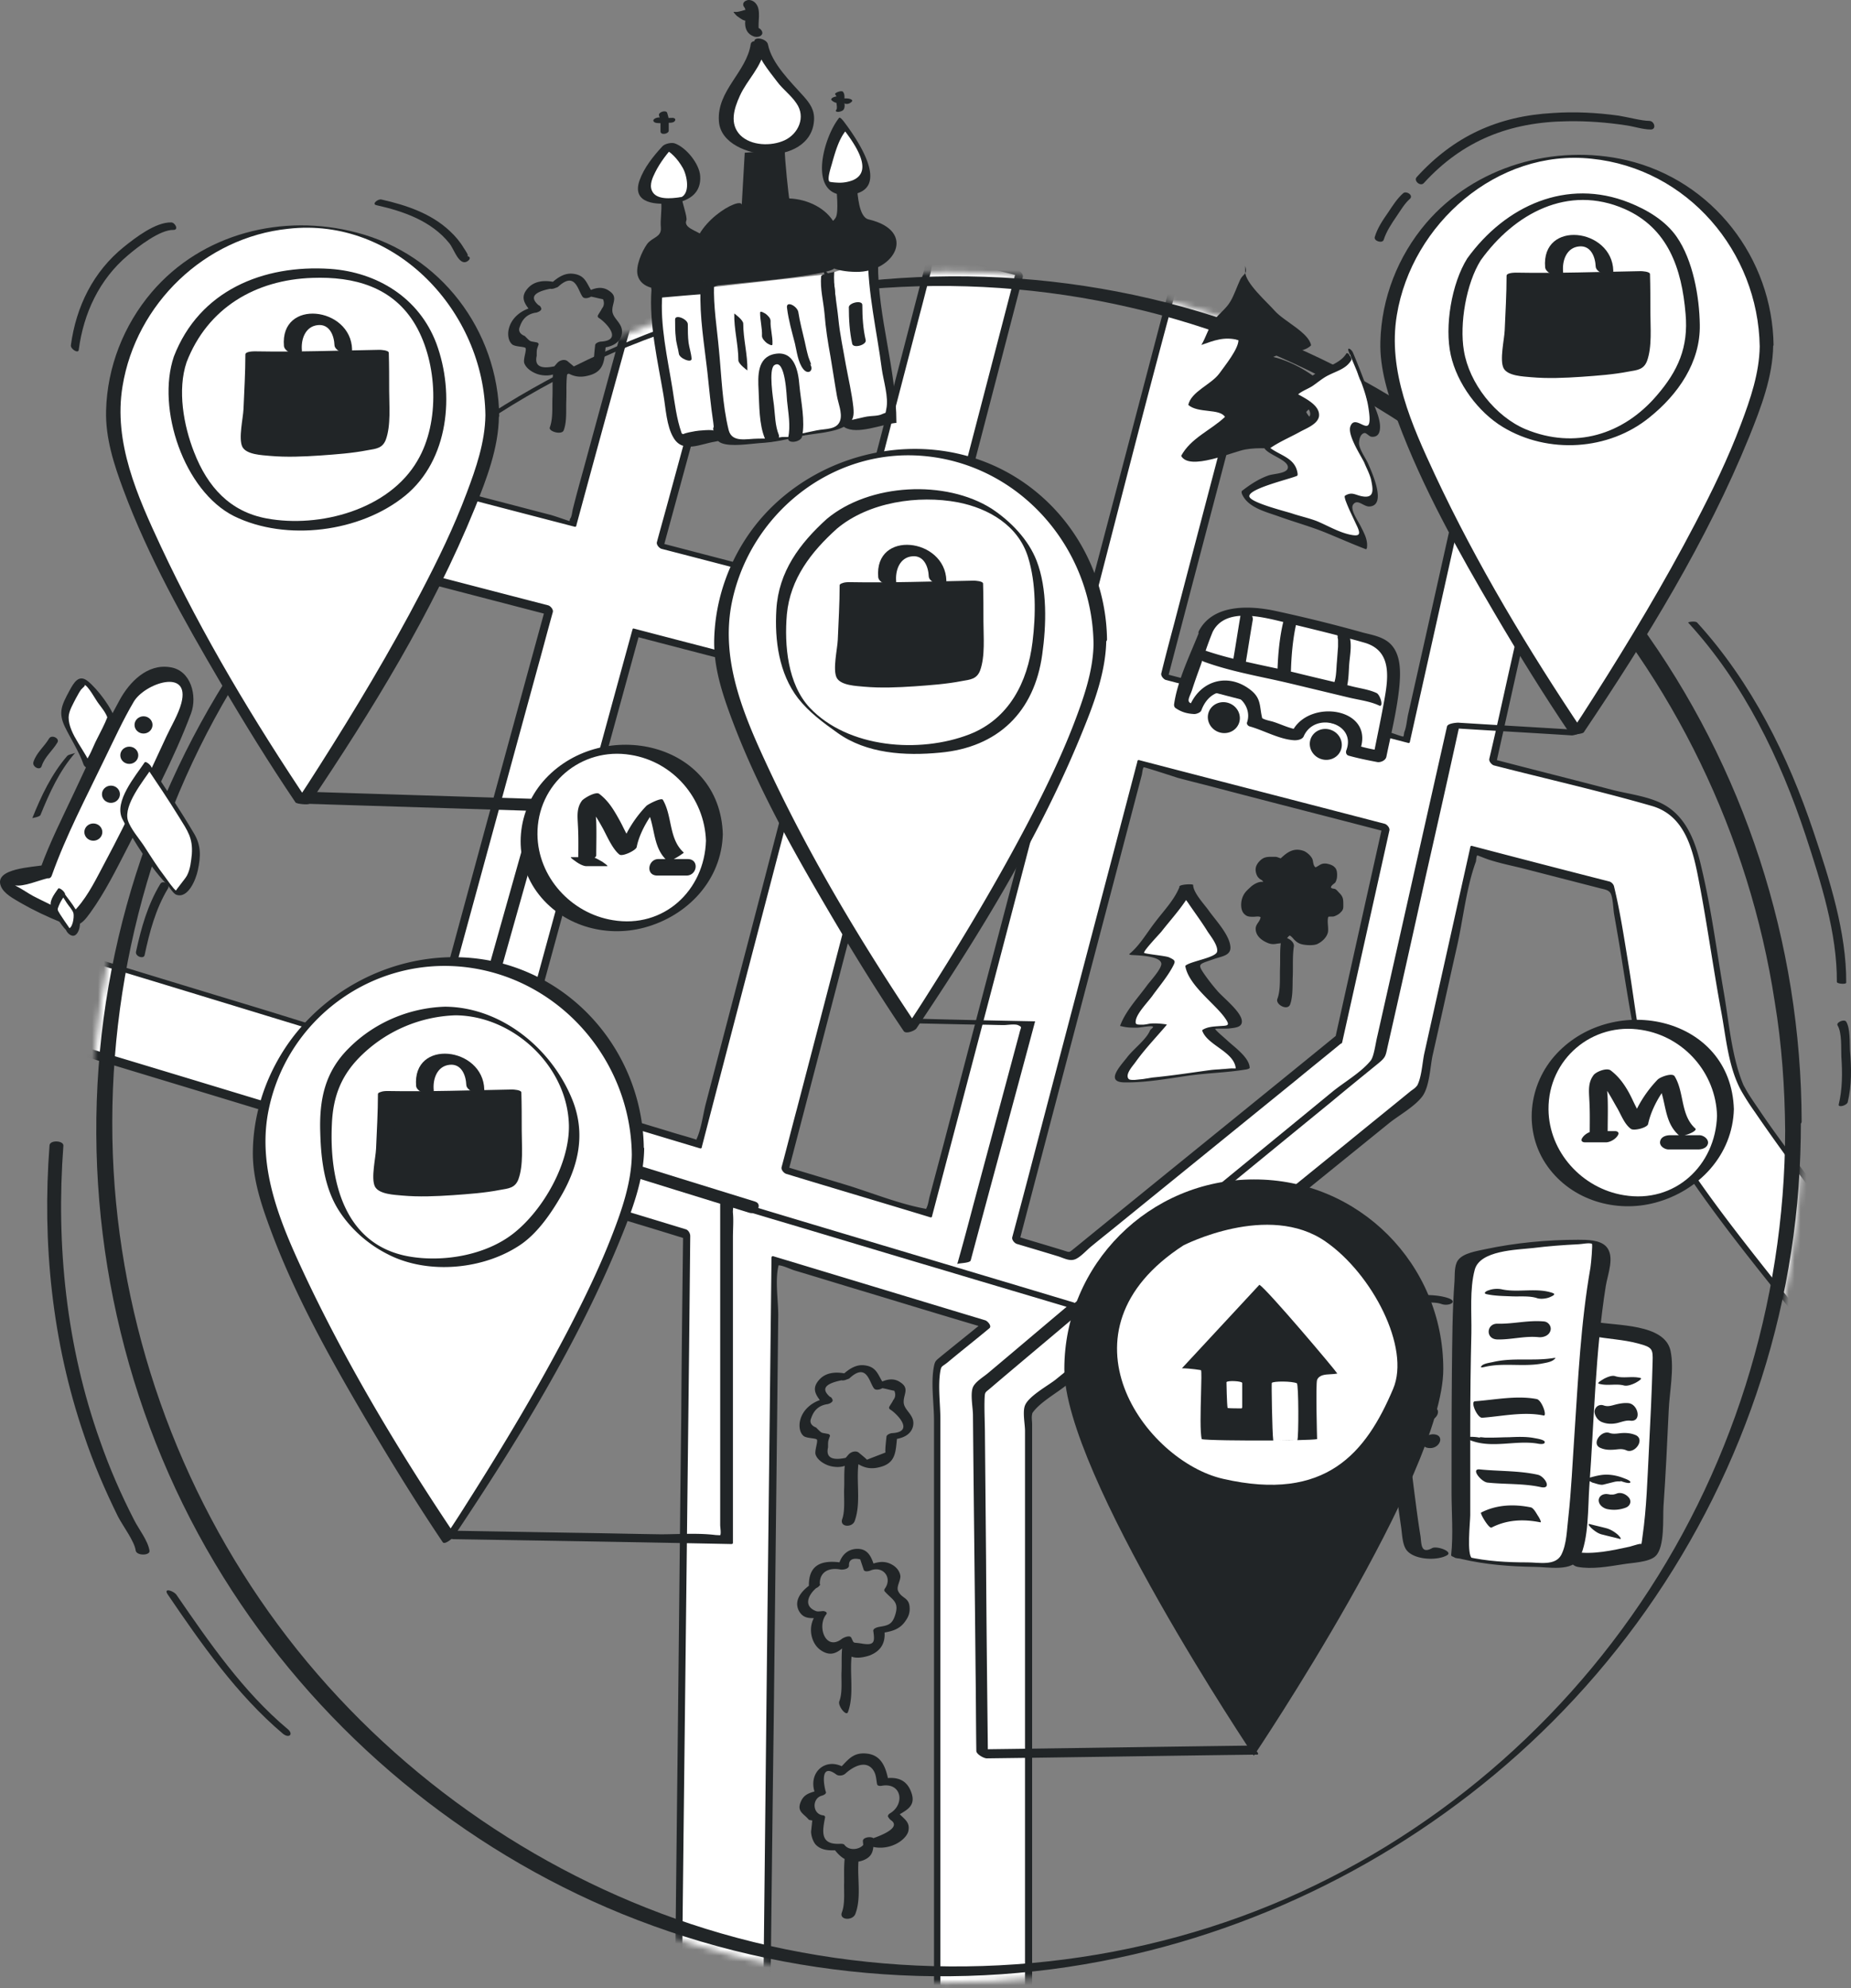 <svg width="312" height="335" viewBox="0 0 312 335" fill="none" xmlns="http://www.w3.org/2000/svg"><rect x="0" y="0" width="312" height="335" fill="#808080" stroke="none"/><mask id="a" maskUnits="userSpaceOnUse" x="15" y="45" width="289" height="290"><circle cx="159.566" cy="189.931" r="144.114" fill="#C4C4C4"/></mask><g mask="url(#a)"><path d="M385.547 297.978c-78.52-93.631-90.702-111.814-92.217-115.224-1.83-6.25-3.219-14.9-4.481-22.539-.821-5.051-1.578-9.786-2.399-13.385-.883-3.851-2.335-10.228-8.205-11.491a8098.294 8098.294 0 01-26.636-6.818l24.869-110.994-14.77-3.283-24.743 110.488c-11.929-3.093-25.879-6.692-40.838-10.606l17.863-67.935-14.644-3.851-17.862 67.934c-8.08-2.083-16.348-4.23-24.743-6.44l15.022-57.706-14.643-3.851-15.023 57.706c-10.351-2.715-20.703-5.367-30.928-8.018l16.916-62-14.644-3.977-16.979 62.189c-18.746-4.862-36.42-9.47-51.442-13.385l-3.787 14.647c9.468 2.463 28.278 7.387 51.253 13.322L71.72 178.777l-58.7-17.868-4.356 14.522 106.923 32.452-1.704 153.294H39.971v15.153h73.723l-.505 46.658 15.148.189.505-46.784h29.161v46.721h15.149V237.241l66.148-53.666 9.026-40.281a7971.583 7971.583 0 0023.165 5.998c.758 3.22 1.704 8.903 2.462 13.385 1.325 8.145 2.84 17.363 4.923 24.56 1.01 3.599 3.219 10.986 93.732 118.949 44.246 52.781 88.555 104.364 88.997 104.869l11.488-9.849c-.505-.632-43.868-51.141-87.546-103.228zM177.57 124.922l-20.892 79.551-24.301-7.323 20.514-78.605a7347.871 7347.871 0 0024.679 6.377zm-70.44-18.31c9.972 2.589 20.45 5.304 31.054 8.082L117.86 192.73l-31.623-9.534 20.893-76.584zm21.902 254.565l1.641-148.749 35.725 10.797-8.395 6.818v131.134h-28.971zm96.635-186.062L180.6 211.671l-9.405-2.841 21.082-80.12a16909.96 16909.96 0 0041.406 10.733l-8.016 35.672z" fill="#fff"/><path d="M385.736 297.536c-25.878-30.811-51.82-61.684-76.5-93.442-4.229-5.493-8.521-10.922-12.434-16.668-.758-1.136-1.704-2.462-2.336-3.535-.189-.316-.378-.695-.568-1.01-2.019-4.736-2.461-10.671-3.345-15.721-1.199-6.945-2.083-13.953-3.724-20.835-.884-3.915-2.272-8.145-5.807-10.418-2.588-1.704-6.438-2.083-9.341-2.841-6.754-1.768-13.571-3.472-20.325-5.24l.758 1.136c2.777-12.438 5.554-24.939 8.394-37.376 4.482-19.951 8.963-39.965 13.445-59.916 1.01-4.546 2.02-9.155 3.093-13.701.063-.442-.379-1.01-.758-1.137-4.923-1.073-9.846-2.21-14.77-3.283-.189-.063-.315.064-.315.253-3.409 15.279-6.817 30.495-10.225 45.774-4.545 20.203-9.026 40.407-13.571 60.547-.253 1.01-.316 2.273-.694 3.22-.063.126-.063.695-.19.758-.126.063-2.083-.695-2.651-.821l-37.871-9.849.757 1.136c5.176-19.824 10.415-39.586 15.591-59.41.757-2.842 1.515-5.683 2.209-8.524.126-.442-.379-1.01-.758-1.137-4.86-1.263-9.783-2.588-14.643-3.851-.189-.063-.316.063-.316.252a32931.518 32931.518 0 01-17.105 65.031c-.126.379-.379 2.778-.757 2.967.252-.126-1.894-.821-1.957-.821-1.136-.378-2.335-.631-3.472-.884l-5.87-1.515-13.065-3.409.757 1.136c4.355-16.794 8.774-33.651 13.129-50.446.631-2.399 1.262-4.861 1.893-7.26.127-.442-.378-1.01-.757-1.137-4.86-1.262-9.783-2.525-14.644-3.85-.189-.064-.315.062-.315.252-2.209 8.397-4.355 16.794-6.564 25.191a2159.472 2159.472 0 01-4.987 19.067c-1.01 3.915-1.578 8.587-3.219 12.312-.063.189-.126.947-.316 1.073.127-.063-3.092-1.073-3.282-1.073-1.578-.442-3.156-.821-4.797-1.263l-22.533-5.872.757 1.137 14.77-54.171c.694-2.589 1.452-5.24 2.146-7.829.126-.442-.379-1.01-.757-1.136-4.86-1.326-9.721-2.652-14.644-3.978-.189-.063-.316.063-.316.253-2.903 10.543-5.743 21.15-8.647 31.694-1.956 7.134-3.913 14.269-5.87 21.466-.631 2.273-1.262 4.546-1.83 6.819-.126.379-.19 1.452-.505 1.768-.063.063 0 .315-.127.379 0 0-2.903-1.01-3.282-1.074-15.969-4.167-31.938-8.334-47.907-12.438-.19-.063-.316.064-.316.253-1.262 4.861-2.524 9.786-3.787 14.647-.126.442.38 1.01.758 1.137 17.105 4.42 34.21 8.902 51.252 13.322l-.757-1.137a20326.051 20326.051 0 00-16.032 58.78c-1.2 4.483-2.462 8.965-3.661 13.448-.316 1.073-.568 2.21-.884 3.283-.252.821.442.379-.316.189-9.657-2.714-19.25-5.871-28.845-8.775-9.783-2.968-19.567-5.935-29.35-8.966-.063 0-.253 0-.316.126-1.451 4.862-2.903 9.66-4.355 14.522-.126.505.253 1.073.758 1.262 11.992 3.662 23.985 7.261 35.977 10.923 19.252 5.809 38.503 11.68 57.754 17.489 4.418 1.326 8.837 2.651 13.255 4.04l-.757-1.136c-.127 10.354-.253 20.709-.316 31-.252 21.15-.442 42.301-.694 63.452l-.568 51.266c0 1.957-.063 3.915-.063 5.872 0 .379.126 1.01 0 1.389-.19.568.441-.126.063.063-1.326.631-4.482 0-5.87 0H95.263c-18.052 0-36.167-.316-54.282 0h-1.136c-.126 0-.19.126-.19.253v15.152c0 .442.38 1.137.884 1.137h73.786c-.315-.379-.631-.758-.884-1.137-.189 15.532-.315 31.063-.505 46.658 0 .442.379 1.136.884 1.136l15.149.19c.126 0 .189-.127.189-.253l.379-32.262c.063-2.968.063-5.998.126-8.966 0-1.515-.379-3.725.063-5.114.189-.631-.315 0-.063-.126.505-.253 1.767 0 2.272 0h26.7c-.316-.379-.632-.758-.884-1.137v46.721c0 .442.379 1.137.884 1.137h15.148c.126 0 .189-.127.189-.253v-37.692-76.774-62.441-7.008c0-.506-.126-1.137 0-1.642.127-.568-.189.189.064-.253 1.262-1.83 4.229-3.409 5.87-4.798 4.039-3.283 8.079-6.566 12.055-9.786 10.099-8.208 20.135-16.352 30.234-24.56l11.93-9.66c1.641-1.326 4.418-2.841 5.68-4.609 1.137-1.641 1.263-4.798 1.642-6.692 1.388-6.124 2.714-12.185 4.102-18.31 1.073-4.672 1.578-9.975 3.219-14.458.063-.189.063-.947.253-1.073 0 0 1.767.694 2.02.758 1.767.568 3.597.947 5.428 1.389l13.255 3.409c.757.189 1.325.252 1.704.758.442.631.505 2.778.631 3.535.505 2.904 1.01 5.746 1.452 8.65.947 5.871 1.894 11.68 3.156 17.488.568 2.715 1.136 5.43 2.083 8.019.568 1.641 1.452 3.157 2.398 4.609 6.754 10.985 15.275 21.15 23.291 31.252 23.48 29.611 47.781 58.59 72.145 87.57 26.573 31.694 53.399 63.199 80.287 94.641 1.578 1.831 3.093 3.599 4.671 5.43.126.126.442.442.631.252 3.851-3.283 7.638-6.566 11.488-9.849.316-.253-.063-.821-.252-1.073a15401.844 15401.844 0 01-58.89-69.134c-9.721-11.554-19.252-22.919-28.783-34.283-.694-.821-.883.252-.441.82 26.951 32.137 54.092 64.084 81.36 95.904 2.083 2.399 4.103 4.799 6.185 7.198-.063-.379-.189-.695-.252-1.074-3.282 2.778-6.501 5.62-9.783 8.398-.505.442-1.137.82-1.578 1.325-.19.253.757.569.315.127-.631-.632-1.199-1.389-1.767-2.021-7.322-8.586-14.644-17.11-21.966-25.696-27.393-32.136-54.724-64.336-81.739-96.851-18.556-22.224-37.05-44.511-54.913-67.303-6.627-8.397-13.444-16.794-19.125-25.886-.757-1.199-1.767-2.904-2.146-3.977-3.219-8.271-4.04-17.868-5.491-26.581-.695-4.23-1.326-8.397-2.336-12.564-.063-.315-.378-.694-.757-.821a3129.414 3129.414 0 01-23.165-5.997c-.189-.064-.315.063-.315.252-2.588 11.617-5.176 23.171-7.764 34.788-.316 1.515-.442 3.978-1.199 5.367-.127.252.189-.253-.127.126-.252.316-.694.568-1.009.821-3.472 2.841-7.007 5.682-10.478 8.523-11.677 9.47-23.417 19.004-35.094 28.474l-14.202 11.554c-1.262 1.011-4.545 2.778-5.176 4.357-.442 1.073 0 3.157 0 4.293v180.191c0 .252.126 1.073 0 1.325.316-.442-.82-.252-1.262-.252h-13.634c.316.379.631.757.884 1.136v-46.72c0-.442-.379-1.137-.884-1.137h-29.161c-.126 0-.189.126-.189.253-.063 8.018-.189 16.036-.253 24.055l-.189 16.352c0 1.641-.063 3.283-.063 4.924 0 .316.126.947 0 1.2-.253.505.505-.126-.189 0-2.336.568-5.681-.063-8.08-.063-2.209 0-4.418-.063-6.627-.063.315.379.631.757.884 1.136.189-15.531.315-31.063.504-46.657 0-.442-.378-1.137-.883-1.137H39.845c.315.379.631.758.883 1.137v-9.471-4.924c0-.948-.315-.442.064-.569 1.136-.442 3.282 0 4.418 0h69.241c.127 0 .19-.126.19-.252.189-17.3.378-34.599.568-51.835l.947-82.582.189-18.878c0-.442-.316-1.01-.758-1.136-11.992-3.662-23.985-7.261-35.977-10.923-19.252-5.808-38.503-11.68-57.754-17.488-4.418-1.326-8.837-2.652-13.255-4.041.252.442.505.821.757 1.263.695-2.337 1.389-4.609 2.083-6.945.442-1.579.947-3.157 1.389-4.673.19-.568.379-2.336.82-2.778-.126.064-.378.127.253.19.568.063 1.136.379 1.704.505 2.083.631 4.23 1.263 6.312 1.894 13.129 3.978 26.257 8.018 39.386 11.996 3.598 1.073 7.196 2.21 10.794 3.283.189.063.315-.063.315-.253 6.06-22.16 12.119-44.384 18.178-66.545.884-3.157 1.705-6.314 2.588-9.47.126-.442-.378-1.011-.757-1.137-17.105-4.42-34.21-8.902-51.253-13.322l.758 1.137c.757-2.968 1.515-5.872 2.272-8.84.379-1.451.505-3.535 1.262-4.798.063-.126.127-.947.253-1.01-.19.063 2.588.947 2.588.947.82.19 1.64.442 2.461.632 15.338 3.977 30.74 8.018 46.077 11.996.19.063.316-.064.316-.253 2.65-9.786 5.302-19.51 8.016-29.295 1.893-7.008 3.85-14.016 5.744-21.088.694-2.525 1.388-5.05 2.083-7.64.315-1.072.441-3.03 1.073-3.914.063-.063 0-.252.063-.252-.568.442.063.252.505.442 1.451.694 3.408.947 4.986 1.326 2.904.82 5.87 1.578 8.774 2.399l-.758-1.137-14.77 54.171c-.694 2.589-1.451 5.24-2.146 7.83-.126.441.379 1.01.758 1.136 10.288 2.651 20.577 5.366 30.928 8.018.189.063.316-.063.316-.253l7.195-27.653c1.704-6.566 3.409-13.07 5.113-19.636.631-2.336 1.199-4.672 1.83-7.008.19-.82.316-2.652.884-3.283.252-.316-.505.19-.189.126.252-.063.883.253 1.136.316 1.641.442 3.219.82 4.86 1.263 2.84.758 5.681 1.515 8.521 2.21l-.758-1.137c-4.355 16.794-8.773 33.652-13.128 50.446-.631 2.4-1.263 4.861-1.894 7.261-.126.442.379 1.01.758 1.136 8.268 2.147 16.474 4.293 24.742 6.44.19.063.316-.063.316-.253 5.87-22.413 11.487-44.953 17.673-67.303.253-.884.063-.315.063-.315 1.263-.064 3.219.82 4.419 1.136l10.035 2.652-.757-1.137c-5.176 19.825-10.415 39.587-15.59 59.411-.758 2.841-1.515 5.683-2.21 8.524-.126.442.379 1.01.758 1.136 13.634 3.536 27.204 7.071 40.838 10.607.189.063.315-.063.315-.252 3.409-15.279 6.817-30.495 10.226-45.774 4.544-20.204 9.026-40.407 13.57-60.548.253-1.073.631-2.146.695-3.22 0-.19.063-.631.189-.757.252-.38-.631.19-.063.126.883-.126 2.272.505 3.093.694 1.641.38 3.282.758 4.86 1.074 2.146.505 4.355.947 6.501 1.452l-.757-1.137c-2.778 12.438-5.555 24.94-8.395 37.377-4.482 19.951-8.963 39.965-13.445 59.916-1.009 4.546-2.019 9.155-3.092 13.701-.127.442.378 1.01.757 1.136 8.837 2.273 17.8 4.294 26.573 6.819 6.249 1.768 7.196 8.586 8.269 14.142 1.262 6.819 2.209 13.638 3.471 20.457.821 4.356 1.199 9.47 3.409 13.448a41.801 41.801 0 002.272 3.535c11.235 16.416 24.238 31.758 36.798 47.163 17.421 21.403 35.031 42.554 52.768 63.641.631 1.01.883 0 .378-.631z" fill="#212527"/><path d="M177.002 124.481c-3.598 13.637-7.195 27.338-10.793 40.975l-7.196 27.464-2.272 8.524c-.189.631-.253 1.452-.568 2.083-.316.758.505.253-.253.126-4.418-.82-8.899-2.651-13.191-3.977-3.535-1.074-7.133-2.147-10.668-3.22l.758 1.136c6.501-24.812 12.939-49.625 19.44-74.5.19-.821.442-3.41 1.074-4.041 0 0 2.903 1.01 3.219 1.073 2.335.632 4.733 1.2 7.069 1.831 4.671 1.2 9.405 2.462 14.075 3.662.695.189.064-1.2-.441-1.389-8.206-2.147-16.474-4.293-24.68-6.44-.189-.063-.316.063-.316.253-5.996 22.918-11.929 45.837-17.925 68.755-.884 3.283-1.704 6.566-2.588 9.849-.126.442.379 1.01.757 1.137 8.079 2.462 16.222 4.861 24.301 7.323.189.064.316-.063.316-.252 6.122-23.234 12.245-46.468 18.304-69.702.884-3.283 1.704-6.567 2.588-9.787.252-.505-.757-1.578-1.01-.883zM107.382 107.307c10.351 2.714 20.703 5.366 31.054 8.081l-.757-1.136c-3.913 14.963-7.764 29.863-11.677 44.826-2.335 8.902-4.671 17.868-7.006 26.77-.505 1.894-.758 4.293-1.578 6.061-.253.568.505.253-.379 0-1.388-.442-2.84-.821-4.229-1.263-8.963-2.715-17.862-5.366-26.825-8.081l.757 1.136c6.123-22.287 12.182-44.637 18.305-66.924l2.651-9.66c.126-.505-.947-1.578-1.137-.884-6.122 22.287-12.182 44.638-18.304 66.925l-2.651 9.659c-.126.442.379 1.011.757 1.137 10.541 3.157 21.082 6.377 31.623 9.533.189.064.316-.063.316-.252 5.933-22.855 11.929-45.648 17.862-68.503a536.45 536.45 0 012.525-9.596c.126-.442-.379-1.011-.757-1.137-10.352-2.715-20.703-5.367-31.055-8.081-.631-.19 0 1.262.505 1.389zM129.6 361.62c.252-23.929.505-47.921.82-71.849l.569-50.509.189-17.678c0-2.526-.568-5.935.063-8.398.126-.568-.568.064-.126 0 .82 0 2.02.632 2.84.884 4.04 1.2 8.079 2.463 12.119 3.662 6.88 2.084 13.697 4.167 20.577 6.188-.253-.442-.442-.884-.695-1.326-2.398 1.957-4.86 3.914-7.258 5.871-.884.758-1.073.758-1.263 1.705-.568 2.778 0 6.314 0 9.155v119.643c0 .379.127.947 0 1.326-.126.568.063.252.127.189-.505.316-2.02 0-2.651 0h-26.258c-.568 0 .126 1.389.694 1.389h28.972c.126 0 .189-.126.189-.252v-50.257-72.228c0-2.525-.441-5.619 0-8.144.19-.947.253-.631 1.389-1.579 2.272-1.894 4.608-3.725 6.88-5.619.442-.378-.316-1.199-.694-1.326-11.93-3.598-23.796-7.197-35.726-10.796-.189-.063-.315.063-.315.253l-.568 50.193c-.316 26.707-.568 53.35-.884 80.057l-.189 18.498c.063.569 1.199 1.642 1.199.948zM225.225 174.484c-14.644 11.933-29.35 23.803-43.994 35.735-1.199.947-.757.821-2.272.379-2.651-.821-5.302-1.578-7.953-2.399l.757 1.136c6.88-26.264 13.823-52.529 20.703-78.794.063-.252.127-1.073.316-1.262.063-.063 5.113 1.578 5.681 1.768 2.335.631 4.734 1.199 7.069 1.831 9.405 2.462 18.809 4.861 28.277 7.323l-.757-1.136a31970.607 31970.607 0 00-7.953 35.672c-.126.505.947 1.578 1.136.884 2.651-11.87 5.302-23.74 7.953-35.672.126-.442-.379-1.01-.758-1.137-13.823-3.598-27.582-7.134-41.406-10.733-.189-.063-.315.063-.315.253-6.123 23.36-12.308 46.72-18.431 70.144a2070.74 2070.74 0 01-2.651 9.975c-.126.442.379 1.011.758 1.137 2.335.694 4.67 1.389 6.943 2.083 1.01.316 1.956.884 2.903.506.947-.379 2.02-1.642 2.841-2.273 1.767-1.453 3.534-2.842 5.301-4.294 9.721-7.892 19.378-15.721 29.098-23.613 2.525-2.083 5.05-4.103 7.575-6.187.505-.379-.379-1.705-.821-1.326z" fill="#212527"/><path d="M50.701 135.402c13.444.442 26.889.821 40.333 1.263l-.947-.947-12.876 45.648c-.631 2.146-1.2 4.356-1.83 6.503-.127.442.252.757.63.883 16.79 5.178 33.517 10.418 50.307 15.595 1.136.379 2.335-1.452.946-1.894-16.789-5.177-33.516-10.417-50.305-15.595.189.316.441.569.63.884l12.877-45.647c.631-2.147 1.2-4.357 1.83-6.503.19-.568-.441-.884-.946-.947-13.445-.442-26.889-.821-40.333-1.263-1.2.063-1.83 1.957-.316 2.02z" fill="#212527"/><path d="M210.329 294.127c-15.212.189-30.36.442-45.572.631.568.442 1.199.821 1.767 1.263-.126-11.049-.252-22.098-.315-33.21l-.19-21.024c0-2.02-.126-4.041-.063-6.061.063-1.326.064-1.01 1.137-1.957 5.112-4.357 10.288-8.65 15.401-13.006.441-.379-1.326-1.263-1.578-1.326-17.232-5.177-34.463-10.291-51.695-15.469-2.461-.757-4.923-1.452-7.385-2.209-.189-.063-.442-.063-.442.189V256.94c0 .442.19 1.389 0 1.767-.189.316.442-.252.19-.063-.126.064-.821 0-.947 0-3.03-.378-6.249-.126-9.278-.126-4.797-.063-9.595-.189-14.328-.252l-22.155-.379c-.758 0 .883 1.452 1.515 1.452 15.653.252 31.244.505 46.897.821.126 0 .252-.064.252-.19v-51.456c0-1.389.127-2.841 0-4.167-.063-.82.316-1.199-.441-1.073.441-.126 1.451.442 1.893.568 1.452.442 2.967.884 4.419 1.326 10.035 2.967 20.008 5.998 30.044 8.965 7.574 2.273 15.086 4.483 22.66 6.756a34.937 34.937 0 00-1.578-1.326c-4.671 3.915-9.342 7.892-14.013 11.807-.82.694-2.272 1.515-2.587 2.525-.379 1.2.063 3.346.063 4.546.126 14.395.315 28.79.442 43.185.063 4.483.063 8.902.126 13.385 0 .568 1.262 1.262 1.767 1.262 15.212-.189 30.36-.441 45.572-.631.694-.063-1.01-1.515-1.578-1.515zM152.449 172.4c4.355.063 8.647.19 13.002.253 1.263 0 2.525.063 3.787.063.569 0 1.957-.253 2.462.063.631.316.379.253.126 1.326-2.587 9.66-5.175 19.256-7.763 28.916-.884 3.346-1.768 6.693-2.714 9.976.063-.19 2.146-.127 2.272-.632 3.598-13.448 7.259-26.832 10.856-40.28h-.063c-6.564-.127-13.192-.253-19.756-.442-.757.063-1.83.757-2.209.757z" fill="#212527"/><path d="M266.568 123.027c-6.943-.442-13.823-.82-20.766-1.262-.379 0-1.768.126-1.894.631-3.913 17.362-7.827 34.788-11.74 52.15-.316 1.263-.568 3.473-1.136 4.167-1.578 1.958-4.418 3.599-6.375 5.178-8.521 7.008-17.042 13.953-25.563 20.961l-18.747 15.342c-.441.379 1.641.189 2.083-.19 14.013-11.427 27.962-22.918 41.974-34.346 2.651-2.209 5.302-4.356 8.016-6.566 1.137-.947 1.137-1.199 1.452-2.651a4616.647 4616.647 0 006.375-28.475c1.957-8.65 3.914-17.299 5.807-25.949-.631.19-1.262.442-1.893.632 6.943.442 13.823.82 20.766 1.262.631 0 2.777-.82 1.641-.884z" fill="#212527"/></g><path d="M300.904 190.519c-.063 29.169-9.089 57.959-25.942 81.824-16.789 23.803-40.837 42.112-68.42 51.519-28.151 9.597-59.206 9.913-87.546 1.137-27.015-8.397-51.19-24.939-68.863-46.973-17.8-22.224-28.593-49.625-30.802-78.037-2.21-29.106 4.608-58.527 19.504-83.592 14.896-25.065 37.682-45.395 64.507-56.949 27.331-11.743 58.259-14.332 87.167-7.64 27.646 6.314 53.083 21.151 72.335 41.923 19.251 20.709 32.001 47.037 36.293 75.006 1.199 7.197 1.704 14.521 1.767 21.782 0 .063 2.778-.695 2.778-1.515-.064-30.18-9.658-59.727-27.457-84.098-17.105-23.36-41.343-41.29-68.8-50.698-28.529-9.786-60.026-10.165-88.808-1.263-26.826 8.334-51.19 24.497-69.241 46.09-19 22.729-30.613 51.266-32.76 80.814-2.208 29.989 5.114 60.358 21.02 85.865 15.274 24.56 38.06 44.195 64.633 55.686 27.836 11.996 59.395 14.774 88.872 7.892 27.456-6.377 52.893-20.835 72.397-41.102 20.324-21.087 33.958-48.299 38.376-77.278 1.136-7.261 1.641-14.585 1.641-21.908.063-.064-2.651.694-2.651 1.515zM8.348 192.982c-1.262 16.478.442 33.146 5.807 48.804 1.578 4.735 3.535 9.281 5.744 13.764.82 1.578 2.777 4.166 2.967 5.682.126.947 2.461.884 2.335.063-.252-1.705-1.83-3.662-2.588-5.177-2.209-4.294-4.165-8.776-5.744-13.322-5.68-15.91-7.448-32.957-6.185-49.751.063-.884-2.272-1.01-2.336-.063zM28.294 268.682c5.618 8.271 11.677 16.92 19.378 23.423 1.073.884 1.893.063.757-.82-7.448-6.251-13.192-14.585-18.62-22.477-.442-.758-2.399-1.389-1.515-.126zM284.557 104.906c9.341 10.165 15.527 22.919 19.819 35.925 2.525 7.702 5.302 16.415 5.239 24.623 0 .316 1.578.442 1.578.126.063-8.46-2.841-17.488-5.492-25.38-4.292-12.817-10.477-25.255-19.63-35.294-.252-.315-1.577-.126-1.514 0zM309.741 172.778c.758 1.263.568 3.852.631 5.241.19 2.714.19 5.492-.442 8.081-.126.568 1.326.189 1.515-.379.695-2.841.632-5.872.379-8.776-.063-1.326.063-3.662-.631-4.798-.316-.505-1.767.126-1.452.631z" fill="#212527"/><path d="M209.887 44.801c.442 1.515-.316 1.263-.821 2.273-.505 1.073-1.073 2.715-1.641 3.662-.757 1.326-1.956 2.083-2.84 3.283-.884 1.2-1.326 2.841-2.083 4.104 2.146-.758 3.85-1.452 6.249-.821 0 1.515-2.272 4.293-3.219 5.62-1.389 1.893-4.734 3.03-5.239 5.303 1.641 1.452 5.302.568 6.186 2.02-2.399 2.273-5.744 3.535-7.385 6.566 1.388 2.589 8.647-.695 10.793-1.073 4.545-.821 9.973 1.073 14.328-.19 1.389-4.04-2.903-3.662-4.04-6.124 1.263-1.768 4.229-.063 4.987-1.957-1.641-3.346-6.754-6.44-10.541-7.324 1.83-.884 5.049-.568 6.375-1.957-.379-2.147-4.545-4.04-6.123-5.809-1.262-1.452-5.049-4.735-4.986-6.629" fill="#212527"/><path d="M227.371 60.206c-.063.505-1.325 1.263-1.704 1.515-.694.442-1.641.632-2.336 1.074a20.718 20.718 0 00-2.398 1.704c-.758.632-2.588 1.074-2.967 2.02.947.758 2.146 1.453 3.156 2.021 1.704.82.568 2.084-.568 2.715-1.136.631-2.209 1.263-3.345 1.83-1.136.632-2.904 1.264-3.85 2.148.946 1.452 5.112 2.272 4.986 4.23-1.199.947-3.345.947-4.797 1.641-1.262.569-2.651 1.39-3.724 2.273.063.884 3.598 2.21 4.481 2.589.947.442 1.894.568 2.841.947.883.379 2.02.757 2.966 1.01.947.252 1.578.316 2.525.758.694.315 1.326.694 2.02 1.01 1.01.442 2.146.631 3.156 1.073.694.316 1.452.82 2.146 1.01.379-.884-.694-2.715-1.136-3.599-.631-1.388-1.326-2.525-1.768-3.977 1.263-1.263 2.904.82 4.103.316 1.073-.442.253-3.6-.063-4.483-.694-1.705-1.515-3.346-2.209-5.051-.316-.695-1.767-3.346-.189-3.22 1.073.063 2.335 2.02 3.155.695.947-1.39-.946-3.662-1.388-5.051-.19-.632-.253-1.326-.442-2.02-.189-.632-.505-.948-.821-1.516-.378-.694-.378-1.389-.631-2.083-.252-.821-.631-1.642-.946-2.463" fill="#fff"/><path d="M226.929 59.575c-1.073 1.767-3.661 2.273-5.239 3.409-1.325.947-3.282 1.642-4.166 2.967-.189.316.253 1.074.505 1.2.568.442 2.146 1.136 2.462 1.642 1.073 1.641-.505 1.894-1.641 2.462-1.957 1.073-4.166 1.957-5.933 3.283-.316.252.189.947.315 1.136.821 1.01 3.724 1.831 3.85 2.968.127 1.136-2.209 1.136-3.219 1.452-1.641.568-3.092 1.515-4.481 2.589-.189.126-.063.505 0 .63 1.01 2.21 3.913 2.905 6.059 3.663 2.778 1.01 5.618 1.768 8.332 2.904 2.146.884 4.292 1.831 6.438 2.652.126.063.126-.126.19-.19.189-1.262-.379-2.336-.947-3.472-.505-1.074-2.02-3.094-1.326-3.915.758-.947 1.768.505 2.778.38 2.903-.253.252-5.936-.316-7.261-.442-.948-1.452-2.337-1.515-3.347 0-.442.126-1.641.947-1.767.315 0 .757.568 1.136.63 1.262.127 1.515-.883 1.452-1.956-.127-1.831-1.452-4.294-2.083-5.872a130.418 130.418 0 00-2.462-6.314c-.252-.63-1.136-1.136-.694-.126 1.073 2.652 2.714 6.124 3.219 8.965 1.199 6.82-2.02 1.01-2.967 3.536-.568 1.452 1.831 5.051 2.336 6.124.378.947.883 1.831 1.136 2.841.379 1.768.631 3.347-1.767 2.778-1.01-.252-1.515-.694-2.588-.063-.19.127 0 .505 0 .632.505 1.452 1.199 2.778 1.83 4.167.884 1.767.694 2.146-1.073 1.767-1.957-.442-3.724-1.515-5.554-2.273-1.326-.505-2.778-.82-4.103-1.262-.884-.316-7.133-1.831-7.259-2.904-.126-1.326 7.07-2.968 8.079-3.473.064-.063.064-.19.064-.316-.379-3.093-3.724-3.093-5.429-5.114.127.38.253.758.316 1.137 1.641-1.263 3.661-2.084 5.491-3.094 1.01-.568 2.967-1.263 3.219-2.588.316-2.21-3.345-3.473-4.544-4.357.189.379.315.82.505 1.2.694-1.01 1.893-1.326 2.903-1.958.947-.63 1.768-1.388 2.841-1.893 1.388-.695 2.903-1.074 3.724-2.463.252-.252-.569-1.515-.821-1.136z" fill="#212527"/><path d="M199.914 149.544c-.189.632-7.385 10.418-8.394 11.112 1.325 0 4.923.442 5.428 1.263.315.568-6.565 9.218-7.006 10.67 1.641.758 3.787-.442 5.617.126-.568.632-7.7 8.271-6.501 9.155 1.073.758 17.799-1.957 18.557-1.894.631.063 1.262.316 1.893 0 .316-1.578-5.743-5.935-5.68-6.629.883-1.011 6.122.884 3.913-2.021-.884-1.199-6.754-7.513-6.754-8.839 1.136-1.136 4.229-.694 5.302-2.146.947-1.263-6.627-10.292-6.312-11.175" fill="#fff"/><path d="M198.715 149.67c-.884 2.084-2.714 3.978-4.04 5.746-1.325 1.704-2.587 3.914-4.292 5.303-.189.126.316.19.316.19 1.01.063 4.923.126 5.049 1.452.064.884-1.893 2.967-2.398 3.662-1.515 2.083-3.661 4.356-4.545 6.818.063.063.127.063.19.063.946.253 1.641.253 2.651.253.505 0 2.651-.442 2.714-.126 0 .126-.442.442-.505.568-.631 1.578-2.904 3.22-3.914 4.609-1.262 1.578-3.597 4.104-.441 4.167 3.597.063 7.321-.631 10.856-1.137 3.156-.442 6.375-.505 9.468-1.01.126 0 .82-.126.82-.315-.063-1.768-2.651-3.536-3.787-4.609-.252-.253-2.083-1.768-2.019-1.958.063-.063 2.146 0 2.398-.063 1.01-.126 2.209-.189 2.083-1.326-.189-1.578-3.219-3.914-4.166-5.05a33.844 33.844 0 01-2.209-2.842c-1.136-1.704-.884-1.578 1.641-2.462 1.389-.505 3.093-.568 2.777-2.336-.315-1.957-2.461-4.23-3.597-5.808-.695-1.011-2.651-3.031-2.651-4.357 0-.189-2.336-.126-2.336.316 0 .947 1.136 2.146 1.578 2.841 1.073 1.578 2.209 3.094 3.219 4.735.505.758 1.767 2.336 1.578 3.346-.189 1.011-4.292 1.579-5.302 2.336 0 0 0 .064-.063.064.505 3.156 4.671 6.124 6.501 8.523 1.263 1.705.695 1.515-.947 1.641-.883.064-1.893.127-2.651.632 0 0 0 .063-.063.063.821 2.589 5.618 3.599 5.681 6.629.253-.126.568-.189.821-.315-1.578.252-3.409.189-5.05.378-3.282.442-6.501.947-9.783 1.263-.505.063-3.598.695-4.04.253-.694-.758.694-2.21 1.136-2.841 1.578-2.21 3.472-4.167 5.239-6.251.063-.126-.063-.126-.126-.126-.884-.126-1.704-.19-2.588-.126-.442.063-.884.189-1.262.189-1.137 0-1.326 0-1.2-.758.253-1.326 2.209-3.22 2.967-4.356 1.073-1.452 2.272-2.904 3.156-4.483.568-1.073.694-1.199-.568-1.768-.631-.252-4.166-.568-4.166-.757-.063-.379 2.588-3.157 2.903-3.536 1.768-2.273 4.166-4.798 5.366-7.45-.064-.063-2.147-.442-2.399.126z" fill="#212527"/><path d="M110.762 49.094c-.315 2.778 2.272 22.16 3.661 24.623l1.073.568c1.389-.505 4.04-.947 5.744-1.136.442-.063-2.336-24.813-1.957-24.75l-8.521.695z" fill="#fff"/><path d="M109.815 48.778c-.442 5.745 1.073 12.185 2.02 17.804.379 2.147.505 5.24 1.704 7.198 1.578 2.651 4.545 1.01 7.006.631 2.02-.316 1.768-.884 1.641-2.715-.189-2.715-.441-5.43-.694-8.081-.315-3.157-.631-6.314-.884-9.47-.126-1.137-.189-2.337-.315-3.536-.063-.569.126-1.642-.189-1.39.694-.694-.569-1.956-1.326-1.893-2.84.252-5.681.505-8.521.694-1.136.063-.063 2.21.947 2.147 2.84-.253 5.68-.505 8.521-.695l-1.326-1.894c-.505.568-.063 2.4 0 3.03.19 2.463.442 4.862.631 7.325.253 2.84.505 5.619.758 8.46.126 1.452.947 4.356.442 5.745-.063.063.063.442 0 .505.378-.379-2.841-.063-3.03 0-.694.126-1.452.253-2.083.505-.694-.442-.694-.315-.063.253-.063-.19-.126-.316-.189-.505-.821-2.336-1.136-4.988-1.515-7.387-.821-5.114-2.146-10.797-1.704-15.974.126-1.073-1.768-2.21-1.831-.757z" fill="#212527"/><path d="M113.792 53.829c0 1.073 0 2.084.126 3.094.063.884.379 1.767.505 2.651.063.821 2.272 1.705 2.146.821-.063-.884-.379-1.768-.505-2.652-.126-1.01-.126-2.083-.126-3.093 0-.884-2.146-1.768-2.146-.821z" fill="#212527"/><path d="M139.544 46.19c.758 1.199 1.642 25.38 2.778 25.38 1.136 0 7.826-1.2 8.016-1.136v-.821c.063-1.137-3.156-24.181-3.093-25.95" fill="#fff"/><path d="M138.724 45.558c1.073 2.273.694 6.124.883 8.586.316 4.23.568 8.46 1.01 12.628.19 1.641.126 4.23 1.768 5.24 2.082 1.263 6.248-.505 8.647-.758.063 0 .126 0 .063-.063 0-8.965-3.156-17.867-3.093-26.77 0-.568-1.704-1.578-1.704-1.515-.063 6.314 1.515 12.943 2.335 19.257.253 1.894 1.2 4.798.758 6.755-.19.884.063.505-.758.884-.694.316-1.704.253-2.461.379-1.2.19-3.598 1.01-4.734.631l1.136.947c.631.695.063-.631 0-1.2-.189-1.01-.253-2.083-.379-3.156-.252-2.841-.505-5.62-.694-8.46-.189-2.715-.379-5.43-.631-8.145-.127-1.2-.063-2.715-.568-3.851-.19-.568-1.705-1.768-1.578-1.39z" fill="#212527"/><path d="M139.544 46.19c-.252 1.388.316 3.156.442 4.545.19 1.894.19 3.788.568 5.746.568 3.283 1.263 6.566 1.705 9.912.189 1.326 1.199 4.167.126 5.24-.947.947-3.914 1.01-5.239 1.326-3.913 1.01-7.448 1.642-11.488 1.452-.82-.063-2.651.127-3.408-.19-1.01-.441-2.967-24.622-2.904-25.759" fill="#fff"/><path d="M138.408 46.568c-.189 2.084.379 4.167.568 6.25.189 2.463.568 4.862 1.01 7.262.379 2.21.694 4.419 1.073 6.566.189 1.2.947 2.904.568 4.167-.505 1.641-2.462 1.389-3.976 1.704-3.346.695-6.438 1.452-9.847 1.39-1.957 0-4.418.757-4.986-1.453-1.073-4.356-1.2-9.155-1.641-13.574-.316-3.536-.947-7.324-.821-10.86 0 .064-2.209.316-2.272.758-.19 4.546.631 9.281 1.136 13.764.316 2.904.568 5.745 1.01 8.65.189 1.325.063 2.967 1.388 3.472 1.578.631 4.734.126 6.375 0 2.399-.126 4.734-.631 7.133-1.2 2.272-.505 5.681-.505 7.7-1.894 1.073-.757 1.137-1.641 1.01-2.967-.252-2.336-.82-4.735-1.262-7.134-.442-2.59-1.01-5.178-1.262-7.766-.253-2.589-.884-5.43-.695-7.955.063.189-2.146.315-2.209.82z" fill="#212527"/><path d="M130.14 73.59c-.442-.82-1.894-11.174-.442-12.563 1.767-1.705 3.534.315 3.724 2.02.126 1.073.947 9.534.631 10.607" fill="#fff"/><path d="M131.276 73.275c-.631-1.515-.632-3.41-.821-4.988-.126-1.01-.947-6.06.063-6.755 1.894-1.263 2.083 5.493 2.146 5.998.19 1.957.631 4.23.19 6.187-.253 1.136 2.083.82 2.335-.126.568-2.652-.189-5.935-.442-8.65-.189-2.4-.82-5.935-4.166-5.303-2.966.568-2.84 3.725-2.714 6.124.127 2.525.063 5.745 1.073 8.144.442 1.01 2.714.38 2.336-.63z" fill="#212527"/><path d="M124.522 53.64c-.063.63.694 6.502.694 7.892z" fill="#fff"/><path d="M123.765 52.819c-.064 2.651.694 5.24.694 7.892 0 .631 1.515 1.704 1.515 1.704.063-2.651-.695-5.24-.695-7.892 0-.631-1.514-1.704-1.514-1.704z" fill="#212527"/><path d="M129.004 53.45c-.064.695.378 3.031.315 3.915z" fill="#fff"/><path d="M128.12 52.692c0 1.326.378 2.589.315 3.915 0 .442.505.947.821 1.2.126.063.947.63.947.189.063-1.326-.379-2.652-.316-3.915 0-.505-.505-.947-.821-1.2-.126-.062-.946-.63-.946-.189z" fill="#212527"/><path d="M133.548 52.25c.189 1.705 2.146 9.408 2.272 9.47z" fill="#fff"/><path d="M132.664 51.935c.253 2.02.821 3.977 1.326 5.935.315 1.326.505 3.157 1.388 4.293.884 1.136 1.957.19 1.073-.947.632.82-.063-.632-.189-1.073-.252-.884-.442-1.768-.631-2.652-.379-1.642-.821-3.283-1.073-4.925-.19-1.01-2.146-2.02-1.894-.631zM143.079 51.746c0 2.083.126 4.167.568 6.187.189.82 2.462.19 2.272-.631-.442-1.895-.568-3.915-.568-5.872.063-.947-2.209-.442-2.272.316z" fill="#212527"/><path d="M114.108 33.752c1.956-.253 2.777-1.39 2.84-3.599.063-2.525-3.408-5.43-4.229-5.62-.063.064-10.036 10.734 1.389 9.219z" fill="#fff"/><path d="M113.855 34.194c2.462-.442 4.355-1.768 4.166-4.546-.127-2.02-2.336-4.798-4.292-5.492-.568-.19-1.705.063-2.083.505-1.515 1.641-3.093 3.598-3.851 5.745-1.388 3.978 2.967 4.167 5.807 3.788.568-.063 2.462-1.073.947-.947-1.388.19-3.976.505-4.671-1.136-.441-1.01.127-2.21.568-3.094.821-1.641 2.02-3.22 3.283-4.546-.695.19-1.389.38-2.083.505 1.388.442 2.651 1.958 3.345 3.157.821 1.263 1.578 4.862-.631 5.24-.947.127-2.083 1.074-.505.821z" fill="#212527"/><path d="M111.456 34.131c.127 1.326-.189 2.841-.063 4.23.126 1.642-1.452 1.579-2.335 2.778-.884 1.263-1.957 3.725-1.578 5.24.568 2.21 3.408 2.526 5.112 2.21 1.073-.19 6.312-.19 6.06-1.136-.884-3.283.505-7.072.505-7.072-.694-1.389-4.04-1.704-3.472-3.22.253-.568-.82-3.22-.757-3.977M140.996 30.848c-.063 1.136.442 4.798-.126 5.808-.821 1.452-3.535 1.642-3.219 3.662.126.82-.884 5.43 6.69 5.493 6.438.063 10.352-6.882 2.083-8.84-1.704-.378-1.83-4.23-2.02-5.618" fill="#212527"/><path d="M127.678 7.803c-.252 3.093-3.219 5.366-4.355 8.397-.568 1.452-1.199 3.346-.947 4.925.253 1.767 2.904 3.472 4.86 3.85 2.336.443 4.608.317 6.502-.883 1.83-1.136 2.714-3.473 2.209-5.43-.253-1.073-1.136-1.83-1.957-2.651-1.073-1.01-1.83-2.02-2.651-3.22-1.262-1.831-2.777-3.22-3.093-5.43" fill="#fff"/><path d="M126.542 7.424c-.695 4.735-5.744 7.83-5.365 13.006.252 3.788 4.986 5.493 8.205 5.556 3.598.127 7.574-1.641 7.827-5.682.126-1.768-.694-2.904-1.831-4.167-2.082-2.336-5.302-5.43-5.933-8.65-.189-1.01-2.524-1.452-2.272-.378.568 2.651 2.272 4.608 3.85 6.692.947 1.263 2.336 2.273 3.219 3.599 1.641 2.336.316 5.177-2.02 6.25-2.209 1.01-5.617.947-7.448-.884-1.83-1.894-1.073-4.42-.063-6.629 1.263-2.778 3.661-4.798 4.166-7.955.063-1.074-2.146-1.768-2.335-.758z" fill="#212527"/><path d="M132.285 25.166l-6.753.568c-.063 1.136-.505 8.776-.505 8.776-.126-1.515-8.774 3.22-8.143 9.028.127 1.2 2.02 4.546 2.399 4.799.505.378 1.199-.127 1.704-.253.821-.126 19.188-1.642 19.63-2.904.631-1.894 1.01-5.682.063-7.513-1.388-2.589-4.544-4.104-7.637-4.23-.063.126-.821-6.945-.758-8.271zM127.236 5.279c-1.199-.253 0-3.6-.883-4.484z" fill="#212527"/><path d="M127.489 4.52c.883.316.315.442.378 0v-.505c0-.442.063-.821.063-1.263 0-.758 0-1.578-.568-2.21-.378-.442-1.073-.694-1.578-.442-.505.19-.694.695-.315 1.137.442.568.126 2.02.126 2.651 0 1.074.442 1.895 1.515 2.273.442.127 1.199.064 1.388-.505.064-.568-.568-1.01-1.009-1.136z" fill="#212527"/><path d="M124.585 2.689c.884.19 1.452-.316 2.273-.38z" fill="#212527"/><path d="M125.469 3.447c.821.19 1.515-.316 2.273-.38.252 0-.442-.63-.505-.694-.253-.19-.505-.379-.758-.505-.126-.063-.379-.253-.505-.253-.757.064-1.452.506-2.273.38-.252-.064.505.694.505.694.379.252.821.631 1.263.758z" fill="#212527"/><path d="M142.069 20.872c-.82.884-3.913 8.145-2.588 9.912 1.199 1.642 5.365 1.2 6.375-.505 1.515-2.525-3.787-9.407-3.787-9.407z" fill="#fff"/><path d="M141.438 19.862c-2.714 3.346-5.618 13.89 1.956 12.943 7.007-.884 1.01-9.47-1.199-12.375-1.01-1.262-.883.19-.315.948 1.641 2.146 5.807 7.45 1.767 9.028a6.144 6.144 0 01-2.146.379c-.253 0-1.515-.063-1.704-.19-.442-.505.378-2.714.505-3.283.505-1.768 1.136-3.977 2.335-5.366.442-.632-1.01-2.4-1.199-2.084zM142.132 18.537c.379-.442.19-1.01.19-1.516 0-.568.126-1.137-.253-1.579-.315-.252-1.578.253-1.262.505.315.316.189.948.189 1.326 0 .38.189 1.01-.063 1.264-.19.252.189.315.316.315.252 0 .694-.126.883-.316z" fill="#212527"/><path d="M140.175 16.895c.316.316.695.442 1.137.505h.568c.063 0 .379-.063.442 0 .252.19.631.126.884 0 .126-.063.631-.379.378-.568-.315-.253-.757-.253-1.136-.253-.379 0-.694.063-1.01-.19-.316-.378-1.641.127-1.263.506zM112.719 22.01v-1.706c0-.505-.126-.82-.253-1.263-.126-.568-1.515-.189-1.388.38.126.441.252.757.252 1.2v1.515c0 .694 1.389.442 1.389-.127z" fill="#212527"/><path d="M110.131 20.367c.126.442.947.379 1.262.379.505 0 1.01-.063 1.516-.063.315 0 .757-.064.883-.38.127-.252-.126-.441-.378-.441-.379 0-.758 0-1.074.063h-.883c-.19.063-.064-.127 0 .063-.127-.442-1.452-.063-1.326.379z" fill="#212527"/><path d="M268.588 223.918c1.83.442 11.487.821 11.487 3.789 0 2.778-1.073 32.767-2.209 33.462-.694.379-9.341 2.21-12.182 1.578" fill="#fff"/><path d="M246.749 262.494c-.19-.063-.379-.189-.505-.252.189-1.263-.316-44.511.884-49.246.82-3.031 18.809-3.852 20.703-3.725 2.777.126 1.956 3.788 1.514 5.871-1.325 5.998-3.092 39.271-3.66 41.796-.316 1.389-.569 5.178-1.578 6.188-.821.82-3.598.442-4.671.505-1.263.063-2.525 0-3.787-.063-3.219-.063-5.807-.316-8.9-1.074z" fill="#fff"/><path d="M268.461 225.117c2.525.505 5.176.569 7.701 1.263 2.398.631 2.461.947 2.398 3.094-.126 4.987-.378 9.975-.631 14.963-.252 4.798-.379 9.66-1.073 14.458-.063.379-.126 1.263-.252 1.389.378-.442-1.389.19-1.894.316-2.903.631-6.249 1.389-9.215.884-2.02-.379-1.073 2.273.442 2.525 2.461.442 5.175-.063 7.637-.442 1.389-.252 4.418-.315 5.491-1.389 1.578-1.515 1.2-6.377 1.326-8.334.379-5.429.631-10.796.883-16.226.127-3.03.947-6.945.316-9.975-.947-4.672-9.278-4.23-12.75-4.925-2.083-.379-2.146 2.02-.379 2.399z" fill="#212527"/><path d="M248.137 262.557c-.947-.505-.316-6.187-.316-7.26v-14.774c0-5.304.064-10.607.19-15.91.063-3.347-.316-7.387.568-10.671.884-3.283 7.069-3.346 9.846-3.661 2.525-.316 5.05-.505 7.638-.632.442 0 1.893-.315 2.272-.063.126.063-.126 3.22-.252 3.978-1.641 9.344-2.083 18.877-2.714 28.348-.316 4.546-.505 9.155-1.01 13.7-.253 2.021-.253 4.546-1.2 6.377-1.01 1.894-3.787 1.263-5.68 1.263-3.472 0-6.817-.19-10.226-.947-1.073-.253-3.092-.063-.883.379 4.039.947 8.142 1.262 12.308 1.325 2.209 0 6.375.884 7.574-1.515 1.578-3.22 1.389-8.523 1.641-12.059.821-11.175 1.01-22.666 2.778-33.778.315-1.957 1.577-4.987.063-6.629-1.073-1.136-3.219-1.136-4.734-1.136-5.176 0-10.541.505-15.591 1.578-1.388.316-3.787.631-4.67 1.894-.632.884-.505 2.462-.569 3.473-.378 5.05-.378 10.101-.441 15.152-.063 6.819-.063 13.575-.063 20.393 0 3.473.315 7.135-.064 10.67 0 .063.064.127.19.19.189.063.378.189.505.252.631.19 3.219.253 2.84.063z" fill="#212527"/><path d="M243.971 218.678c-2.209-.695-4.86-.442-7.069-.379-1.515.063-4.797-.379-5.807 1.2-.757 1.262.063 3.093.379 4.356.631 2.462 1.199 4.925 1.578 7.387.378 2.462.568 4.925.82 7.387.694 6.187 1.389 12.375 2.272 18.499.19 1.136.19 2.967.884 3.977 1.263 1.768 5.239 1.895 6.88.947 1.073-.631-1.767-1.641-2.525-1.199-1.956 1.073-1.767-.821-1.956-2.084-.316-1.894-.568-3.788-.821-5.745-.631-4.735-1.136-9.407-1.704-14.142-.505-4.673-1.073-9.155-2.146-13.764-.253-1.01-1.326-3.473-.821-4.483.505-1.073 1.957-.821 2.967-.884 1.704-.063 4.418-.568 5.996-.063 1.263.505 3.093-.379 1.073-1.01zM250.536 218.047c1.388.315 2.84.315 4.229.378 1.388.063 3.092-.126 4.355.316.631.189 1.578.063 2.146-.189.252-.127 1.136-.442.442-.695-2.714-.947-5.87 0-8.648-.631-.694-.127-1.515-.063-2.146.189-.126 0-1.073.442-.378.632zM252.366 225.686c2.336.063 4.671-.631 7.006-.379.758.063 1.704-.252 1.957-1.073.252-.695-.316-1.515-1.073-1.578-2.651-.253-5.176.442-7.827.378-1.893-.063-2.083 2.589-.063 2.652zM250.346 230.295c3.03-.695 6.249 0 9.342-.505.631-.127 1.641-.253 2.146-.632.315-.252.631-.442-.126-.316-3.346.506-6.628-.126-9.973.632-.505.126-1.704.252-2.02.694-.316.379.316.19.631.127zM249.841 238.881c3.346-.252 7.006-1.073 10.352-.378.631.126-.316-2.652-1.2-2.778-3.345-.632-7.006.126-10.351.378-.884 0 .379 2.842 1.199 2.778zM247.821 242.67c3.661 1.452 7.638-.063 11.362.568.315.063 1.199.189 1.199-.253s-1.578-.631-1.83-.694c-1.389-.253-2.841-.19-4.229-.126-.947 0-1.894.063-2.841.063h-1.136c-.189 0-1.388-.19-.757.063-.695-.253-3.598-.379-1.768.379zM250.725 249.804c2.967.315 6.059.126 8.963.757 2.02.442.694-1.831-.505-2.083-3.156-.695-6.438-.568-9.657-.884-1.768-.253.126 2.084 1.199 2.21zM251.419 257.38c2.588-1.326 5.365-1.452 8.206-.884.315.063-.316-1.01-.379-1.073-.252-.379-.757-1.389-1.262-1.452-2.841-.568-5.744-.442-8.332.884-.253.063 1.325 2.778 1.767 2.525zM269.471 233.136c1.452.441 2.904-.064 4.292.315.569.126 1.389-.189 1.894-.442.126-.063 1.262-.694.884-.82-1.452-.379-2.904.126-4.292-.316-.568-.19-1.389.189-1.894.442-.063.063-1.262.694-.884.821zM270.102 239.639c.821.316 1.705.316 2.525.126.758-.189 1.515-.505 2.272-.378 1.894.126 1.2-2.842-.441-2.968-.758-.063-1.452.063-2.21.253-.694.189-1.262.378-1.956.126-.758-.253-1.452.252-1.515 1.01 0 .758.568 1.579 1.325 1.831zM269.85 243.995c.757.316 1.515.316 2.335.253.695-.063 1.263-.19 1.957.126 1.452.632 3.219-1.894 1.515-2.588-.757-.316-1.578-.379-2.399-.316-.631.063-1.262.189-1.893 0-1.452-.631-3.282 1.894-1.515 2.525zM270.355 250.12l1.515-.379c.252-.063.505-.126.694-.126.316-.064 1.073.126.316-.19.315.126 1.641.632 1.893.379.253-.253-.757-.631-.947-.694-1.073-.442-2.272-.695-3.408-.632-1.01.063-2.02.379-2.967.632-.378.063.884.631.947.694.568.126 1.389.505 1.957.316zM270.986 254.286a5.55 5.55 0 003.03-.252c.694-.253 1.01-.947.631-1.579-.442-.631-1.325-1.073-2.083-.821-.315.127-.568.19-.757.19h-.505c.252 0-.253-.063-.253-.063-.694-.127-1.515.189-1.578 1.01 0 .821.821 1.389 1.515 1.515zM270.166 258.58c.946.252 1.83.442 2.777.694.631.19-.126-.568-.253-.694-.505-.442-1.199-.884-1.893-1.074-.947-.252-1.831-.442-2.777-.694-.632-.19.126.568.252.694.568.505 1.199.947 1.894 1.074z" fill="#212527"/><path d="M238.669 228.4c1.01.064 1.957-.126 2.904 0 0 0 .442.064.505-.063 0-.126-.442-.252-.442-.252-.694-.253-1.452-.379-2.209-.442-1.01-.063-1.957.126-2.904 0 0 0-.442-.063-.505.063 0 .126.442.253.442.253.694.252 1.452.378 2.209.441zM238.291 233.894c.694.189 1.389.315 2.083.505.631.189.821-.442.694-1.011-.126-.568-.631-1.578-1.262-1.768-.695-.189-1.389-.315-2.083-.505-.632-.189-.821.442-.695 1.01.063.632.568 1.642 1.263 1.769zM237.281 238.818c.946.253 1.83.442 2.777.695.757.189 1.578-.253 2.02-.821.378-.442.505-1.263-.19-1.452-.947-.253-1.83-.442-2.777-.695-.757-.189-1.578.253-2.02.821-.379.442-.568 1.263.19 1.452zM241.068 243.996c1.768 0 2.525-2.337.442-2.337-1.768.063-2.525 2.337-.442 2.337z" fill="#212527"/><path d="M104.794 156.173c8.646 0 15.654-6.728 15.654-15.026 0-8.299-7.008-15.027-15.654-15.027-8.645 0-15.653 6.728-15.653 15.027 0 8.298 7.008 15.026 15.653 15.026z" fill="#fff"/><path d="M118.996 141.652c-.253 8.397-7.133 14.837-15.717 13.385-7.006-1.137-12.623-7.261-12.687-14.458-.063-8.461 7.385-14.774 15.717-13.385 7.132 1.136 12.434 7.26 12.687 14.458 0 .884 2.903-.19 2.84-1.073-.442-15.595-20.135-19.762-29.855-9.408-4.86 5.177-5.744 13.196-1.515 19.067 4.103 5.683 11.488 7.829 18.115 6.061 7.322-1.957 13.066-8.018 13.255-15.784.063-.757-2.84.253-2.84 1.137z" fill="#212527"/><path fill-rule="evenodd" clip-rule="evenodd" d="M100.502 144.114c0-.608.007-1.223.014-1.84.014-1.242.028-2.493-.014-3.716a23.898 23.898 0 00-.057-.88l-.007-.093c.4.606.764 1.248 1.137 1.92.152.276.315.6.491.948.629 1.245 1.412 2.795 2.349 3.535.505.379 2.778-.695 2.904-1.263.313-1.645 1.185-3.461 2.24-5.07.246.748.412 1.524.577 2.295.374 1.748.742 3.473 2.038 4.796h-1.194c-1.768 0-2.21 2.778-.19 2.778h4.924c1.83 0 2.209-2.778.189-2.778h-2.343c.817-.396 1.712-1.074 1.712-1.074-1.518-1.37-1.907-3.217-2.3-5.084-.277-1.316-.556-2.643-1.235-3.818-.252-.442-2.525.758-2.777 1.01a19.928 19.928 0 00-3.365 4.689c-.2-.371-.388-.75-.569-1.112a24.436 24.436 0 00-.611-1.178c-.946-1.704-1.83-3.22-3.408-4.419-.568-.442-2.525.694-2.904 1.136-.849 1.133-.784 2.368-.716 3.658.008.148.016.297.022.446.095 1.563.083 3.125.071 4.688l-.005.742h-1.202c-.245 0 .347.418.654.635.088.063.152.108.166.122.442.316 1.2.758 1.768.758h3.471c.245 0-.347-.419-.653-.635-.088-.063-.153-.109-.167-.123-.126-.063-.264-.142-.409-.225-.281-.16-.588-.336-.885-.44.176-.124.284-.261.284-.408z" fill="#212527"/><path d="M275.215 202.453c8.645 0 15.654-6.727 15.654-15.026S283.86 172.4 275.215 172.4s-15.653 6.728-15.653 15.027 7.008 15.026 15.653 15.026z" fill="#fff"/><path d="M289.417 187.994c-.253 8.397-7.133 14.837-15.717 13.385-7.006-1.136-12.624-7.261-12.687-14.458-.063-8.46 7.385-14.774 15.717-13.385 7.132 1.136 12.497 7.261 12.687 14.458 0 .884 2.903-.189 2.84-1.073-.442-15.595-20.135-19.762-29.855-9.407-4.86 5.177-5.744 13.195-1.515 19.067 4.103 5.682 11.488 7.829 18.115 6.061 7.322-1.957 13.066-8.019 13.255-15.784.063-.758-2.84.252-2.84 1.136z" fill="#212527"/><path fill-rule="evenodd" clip-rule="evenodd" d="M272.185 190.583h-1.199c.001-.587.007-1.181.014-1.777.014-1.241.028-2.492-.014-3.715a24.095 24.095 0 00-.057-.881l-.029-.404c.389.596.742 1.223 1.104 1.863.162.289.327.581.497.874.201.329.391.705.588 1.094.483.955 1.003 1.985 1.81 2.568.505.379 2.778-.19 2.904-.821.357-1.707 1.213-3.564 2.286-5.194.183.619.321 1.252.458 1.882.412 1.882.817 3.739 2.369 5.143a.365.365 0 00.099.063h-1.488c-.694 0-1.578.252-1.704 1.073-.127.758.757 1.326 1.451 1.326h4.924c.694 0 1.578-.253 1.704-1.073.063-.758-.821-1.326-1.452-1.326h-2.517c.97-.203 2.169-.833 1.823-1.136-1.465-1.319-1.846-3.147-2.228-4.98-.277-1.327-.555-2.656-1.244-3.796-.378-.695-2.524.126-2.903.568a20.305 20.305 0 00-3.461 4.88 39.26 39.26 0 01-.693-1.397 25.756 25.756 0 00-.706-1.4c-.821-1.452-1.705-2.651-3.03-3.661-.694-.506-2.525.252-2.903.82-.852 1.136-.785 2.424-.716 3.728l.021.439c.095 1.563.083 3.126.071 4.688l-.005.713c-.487.194-.953.54-1.202.912-.378.506-.126.821.442.821h3.472c.694 0 1.578-.505 1.956-1.073.379-.505.127-.821-.442-.821z" fill="#212527"/><path d="M203.323 106.295c1.325-3.283 6.312-3.661 9.594-3.093 3.661.631 18.115 4.293 19.567 4.924 3.156 1.389 2.651 6.125 2.209 8.839-.252 1.516-2.02 10.481-2.02 10.481s-3.787-.758-4.481-1.01c0 0 1.893-4.672-3.03-5.619-4.86-.884-6.375 2.967-6.375 2.967-.884.063-5.302-1.704-7.322-2.273 0 0 1.515-4.293-4.418-5.998-3.724-1.073-5.491 3.852-5.491 3.852-.442.126-1.831-.253-2.399-.821-.063-.947 3.913-11.68 4.166-12.249z" fill="#fff"/><path fill-rule="evenodd" clip-rule="evenodd" d="M211.047 103.8c1.818.159 3.692.619 5.261 1.004l.008.002c-.022.052-.04.107-.054.164-.569 2.445-.83 5.147-.922 7.69l-1.586-.341c-1.251-.268-2.504-.536-3.752-.822.178-1.044.347-2.097.516-3.15.205-1.278.41-2.557.631-3.82.053-.25.007-.501-.102-.727zm-1.96-.037c-2.002.128-3.751.842-4.691 2.722a57.054 57.054 0 00-1.177 3.154c1.529.518 3.094.958 4.677 1.355.21-1.21.406-2.434.602-3.657.192-1.196.384-2.391.589-3.574zm8.507 9.399c.069-2.564.303-5.325.848-7.844 2.321.563 4.659 1.129 6.992 1.733.019.096.054.202.106.317-.129-.259-.082-.016-.039.204.02.101.039.198.039.238v1.144a450.56 450.56 0 00-.189 2.518c-.031.296-.051.618-.071.953-.05.825-.105 1.728-.348 2.495l-1.885-.448c-1.53-.363-3.061-.726-4.576-1.105a80.08 80.08 0 00-.877-.205zm9.497 2.282l.532.133c.458.124.949.229 1.45.335 1.02.216 2.08.441 2.969.864.631.316 1.262 2.526.378 2.084-1.046-.501-2.388-.772-3.647-1.026-.487-.099-.962-.194-1.402-.3l-9.468-2.273a173.496 173.496 0 00-4.565-1.025c-3.531-.76-7.117-1.532-10.457-2.763a.69.69 0 01-.236-.157c-.09.265-.179.528-.269.788-.505 1.389-1.01 2.778-1.452 4.167-.083.248-.181.486-.273.707-.302.729-.533 1.289.087 1.517 1.933-3.959 6.467-5.139 10.159-2.161 1.272 1.037 1.419 2.038 1.595 3.241.06.409.123.841.235 1.305.008.044.015.084.02.121.354.227.874.357 1.339.473.219.055.426.106.598.164.409.13.834.293 1.27.46.685.263 1.396.535 2.105.703 3.071-4.934 13.074-3.459 11.368 2.994.751.21 1.514.372 2.271.518l.42-2.083.001-.004c.435-2.146.87-4.293 1.248-6.44.695-3.851 1.136-8.144-3.282-9.47-.84-.242-1.682-.476-2.525-.704.216 1.017.083 2.201-.037 3.265-.034.294-.066.578-.089.848-.029.335-.048.7-.068 1.08-.045.864-.094 1.805-.275 2.639zm-26.072-6.269c.351-.834.695-1.654 1.013-2.452-.042-.102-.038-.223.028-.364 2.336-4.546 8.395-4.357 12.687-3.473a250.865 250.865 0 0115.086 3.725c.173.044.35.086.529.129 1.383.333 2.89.696 3.952 1.702 1.83 1.768 1.767 4.672 1.578 7.008-.296 3.161-.979 6.322-1.655 9.452v.001c-.188.871-.376 1.74-.554 2.606-.126.632-1.01 1.011-1.578.884-1.641-.315-3.219-.631-4.797-1.073-.379-.126-.505-.505-.379-.884 1.767-4.609-5.365-6.629-7.195-2.336-.253.505-1.01.631-1.515.631-1.613-.08-3.252-.728-4.868-1.366-.912-.361-1.818-.719-2.707-.97-.252-.063-.568-.378-.441-.694.505-1.452-.064-3.031-1.2-3.978-2.714-2.273-5.428-.947-6.501 1.958-.126.378-.82.631-1.199.631-1.199-.063-2.146-.316-3.156-1.01-.189-.127-.253-.379-.253-.568.427-3.133 1.818-6.445 3.125-9.559zm7.803 12.713c.513-1.335-.207-2.852-1.606-3.39-1.399-.537-2.949.109-3.461 1.444-.513 1.335.207 2.852 1.606 3.39 1.399.537 2.949-.109 3.461-1.444zm15.578 1.121c1.399.538 2.119 2.055 1.606 3.39-.512 1.335-2.062 1.981-3.461 1.444-1.399-.538-2.119-2.055-1.606-3.39.512-1.335 2.062-1.981 3.461-1.444zM215.534 144.508c.114.044.227.087.349.112 1.073-1.01 2.209-1.894 3.977-1.2.505.253 1.073.758 1.325 1.263.067.134.103.324.14.524.068.365.143.765.428.928.209-.095.372-.196.523-.288.348-.216.627-.387 1.245-.343.441.063 1.136.252 1.451.631.442.379.442 1.2.379 1.768a2.664 2.664 0 01-.252.757c-.065.087-.174.173-.29.265-.222.176-.468.37-.468.619.104.139.265.164.431.189.136.02.276.042.39.127.126.084.252.225.378.365.064.07.127.14.19.203.631.632.694 1.01.694 1.894l.001.17c.006.477.01.823-.443 1.219-.252.316-.757.569-1.136.695-.158.031-.315.031-.473.031-.158 0-.316 0-.474.032-.142.426-.104.932-.066 1.439.029.395.058.79.003 1.15-.189.884-1.01 1.641-1.83 2.02-.631.253-1.768.189-2.399.063a2.405 2.405 0 01-1.262-.631c-.126-.101-.241-.231-.358-.363-.178-.201-.361-.407-.589-.521-.19.108-.321.275-.444.455.592.197 1.209.776 1.138 1.375-.168 1.095-.168 2.245-.168 3.377 0 .566 0 1.127-.021 1.674-.015.34-.019.704-.024 1.08-.014 1.231-.031 2.591-.418 3.655-.442 1.137-2.525 0-2.146-.947.426-1.136.426-2.592.426-3.915 0-.441 0-.867.016-1.262.021-.505.021-1.017.021-1.532 0-.888 0-1.784.108-2.662-.122.021-.248.035-.371.049a5.545 5.545 0 00-.326.042c-.631.126-1.136.063-1.767-.253-.947-.442-1.768-1.199-1.768-2.273 0-.432.21-.741.418-1.048.187-.276.373-.55.403-.909-.228-.137-.554-.109-.861-.083-.118.01-.233.02-.338.02-.632 0-1.073 0-1.515-.442-.631-.568-.631-1.705-.442-2.462.252-.947.694-1.389 1.388-2.021.505-.505 1.452-1.073 2.21-.947-.088-.219-.207-.286-.355-.37a1.708 1.708 0 01-.213-.135c-.379-.315-.505-.568-.632-1.01-.189-.758 0-1.326.505-1.894.632-.694 1.136-.821 2.02-.821h.694c.232 0 .417.071.598.141z" fill="#212527"/><path d="M297.812 58.313c0 17.678-31.938 65.156-31.938 65.156s-31.938-47.541-31.938-65.156c0-17.615 14.328-31.947 31.938-31.947 17.61-.063 31.938 14.269 31.938 31.947z" fill="#fff"/><path d="M296.612 58.376c-.063 4.482-1.578 8.902-3.156 13.069-2.146 5.745-4.86 11.301-7.7 16.731-5.239 10.039-11.046 19.698-17.105 29.232-1.326 2.084-2.651 4.167-4.04 6.187.758-.063 1.578-.126 2.335-.189-9.278-13.827-17.988-28.285-25.058-43.375-3.913-8.397-8.016-17.488-6.438-26.959 2.525-15.342 16.916-28.032 32.822-26.328 16.158 1.642 28.088 15.658 28.34 31.632 0 .19 2.336.063 2.336-.19-.19-14.71-10.289-27.78-24.743-31.189-12.182-2.841-25.626 1.01-33.832 10.607-4.733 5.556-7.511 12.627-7.7 19.951-.126 4.609 1.325 9.092 2.903 13.322 4.229 11.364 10.226 22.034 16.348 32.452 4.04 6.881 8.206 13.637 12.687 20.266.189.316 2.146.063 2.335-.189 10.541-15.658 20.767-32.263 27.899-49.815 1.957-4.86 3.977-10.101 4.04-15.405.063-.126-2.273-.063-2.273.19z" fill="#212527"/><path d="M247.316 43.54c-2.651 4.23-3.85 11.49-2.777 16.288 1.073 4.799 4.608 9.597 8.774 12.122 7.637 4.61 17.862 3.978 24.742-1.641 4.797-3.851 8.584-9.281 8.458-15.595-.063-4.672-1.136-10.86-3.913-14.837-1.894-2.715-4.987-4.546-8.016-5.745-10.478-4.167-20.829.505-27.268 9.407-.378.568 1.831.884 2.273.316 5.68-7.892 14.706-12.817 24.237-8.65 7.322 3.22 9.658 10.039 10.289 17.678.505 5.62-1.263 9.597-4.86 13.764-5.681 6.63-13.824 9.092-22.092 5.682-5.113-2.146-9.531-7.765-10.415-13.258-.757-4.483.379-11.302 2.841-15.216.378-.631-1.894-.947-2.273-.316zM277.992 20.368c-1.262 0-3.597-.632-5.175-.884-3.661-.505-7.385-.695-11.046-.442-9.279.505-16.727 3.914-22.976 10.796-.568.631.632 1.642 1.2 1.01 6.564-7.197 14.517-10.29 24.174-10.417 3.346-.063 6.691.19 9.973.694 1.326.19 2.777.695 4.103.695 1.01 0 .631-1.452-.253-1.452zM236.523 32.553c-1.01.884-1.767 2.083-2.525 3.22-.883 1.262-1.83 2.651-2.272 4.167-.189.694 1.326 1.136 1.515.442.442-1.39 1.325-2.715 2.146-3.915.694-1.01 1.389-2.21 2.272-2.967.631-.631-.631-1.39-1.136-.947z" fill="#212527"/><path d="M255.522 46.443c0 2.273-.505 14.458-.568 15.342-.063 2.778 19.693.758 20.64-.063 1.389-1.2.884-15.532.884-15.532s-16.474.316-17.926.316l-3.03-.063z" fill="#212527"/><path d="M253.944 46.443c0 3.093-.189 6.187-.316 9.218-.063 1.515-.883 4.987-.189 6.376.694 1.326 3.345 1.39 4.608 1.516 2.84.252 5.681.126 8.521-.064 2.651-.189 5.365-.378 7.953-.883 1.452-.253 2.525-.316 3.093-1.768.883-2.4.568-5.746.568-8.271 0-2.147 0-4.23-.063-6.377 0-.442-1.326-.505-1.578-.505-7.007.126-14.013.379-21.019.253-1.83 0-1.894.883 0 .883 7.006.127 14.012-.126 21.019-.252-.505-.19-1.073-.316-1.578-.505.126 3.977.189 7.955-.127 11.933-.126 1.515 0 2.967-1.325 3.598-1.767.821-4.608.632-6.501.821-2.462.19-4.987.379-7.448.19-1.831-.127-2.904 0-2.967-1.831-.126-4.799.505-9.597.505-14.395 0-.569-3.156-.632-3.156.063z" fill="#212527"/><path d="M263.475 45.812c-.189-1.895.568-4.104 2.714-4.294 1.957-.19 2.714 1.768 2.777 3.41.063 1.136 3.03 2.083 2.967.694-.19-7.197-12.182-8.65-11.488-.568.126 1.2 3.093 2.084 3.03.758z" fill="#212527"/><path d="M185.46 108.127c0 17.678-31.938 65.157-31.938 65.157s-31.938-47.542-31.938-65.157c0-17.615 14.328-31.947 31.938-31.947s31.938 14.269 31.938 31.947z" fill="#fff"/><path d="M184.324 108.506c-.063 4.609-1.704 9.218-3.345 13.511-2.147 5.556-4.734 10.859-7.449 16.1-5.238 10.038-11.045 19.761-17.105 29.295a197.335 197.335 0 01-3.913 5.998c.694-.127 1.452-.316 2.146-.442-9.279-13.827-17.989-28.285-25.058-43.375-4.04-8.65-8.143-17.931-6.312-27.717 2.903-15.09 16.726-26.327 32.19-25.065 16.348 1.326 28.656 15.469 28.846 31.695 0 .442 2.272 0 2.272-.758-.189-14.521-9.973-27.401-24.111-31.063-12.877-3.346-27.205 1.515-35.347 12.059-4.166 5.43-6.564 12.059-6.754 18.941-.126 4.609 1.326 9.091 2.904 13.322 4.229 11.364 10.225 22.034 16.348 32.452 4.039 6.881 8.205 13.637 12.687 20.266.378.569 1.893-.063 2.146-.442 10.604-15.784 20.955-32.578 28.088-50.256 1.956-4.798 3.85-9.976 3.913-15.216.126-.505-2.146-.063-2.146.695z" fill="#212527"/><path d="M139.383 87.418c-4.607 4.167-8.142 8.902-8.521 15.279-.315 5.177.442 10.796 3.661 14.963 1.831 2.336 4.229 4.104 6.628 5.809 4.923 3.535 11.424 3.914 17.294 3.346 9.784-.884 15.906-6.882 17.232-16.542.694-4.924.883-11.048-.947-15.784-1.389-3.599-4.418-6.692-7.574-8.776-7.764-4.924-20.577-4.293-27.773 1.705-.189.126 1.452 1.894 1.704 1.642 5.366-4.483 13.697-5.683 20.388-4.42 5.176 1.01 10.162 3.915 11.803 9.218 1.389 4.42 1.326 9.786.758 14.332-.821 6.755-3.977 12.943-10.604 15.531-8.458 3.283-20.514 2.336-26.952-4.482-3.724-3.978-4.292-10.544-3.85-15.721.568-5.998 4.102-10.544 8.457-14.458.19-.19-1.451-1.895-1.704-1.642z" fill="#212527"/><path d="M143.108 98.656c0 2.273-.505 14.458-.569 15.342-.063 2.778 19.694.758 20.64-.063 1.389-1.2.884-15.532.884-15.532s-16.474.316-17.926.316l-3.029-.063z" fill="#212527"/><path d="M141.529 98.593c0 3.093-.189 6.187-.315 9.218-.063 1.515-.884 4.987-.19 6.376.695 1.326 3.346 1.389 4.608 1.516 2.84.252 5.681.126 8.521-.063 2.651-.19 5.365-.379 7.953-.884 1.452-.253 2.525-.316 3.093-1.768.883-2.399.568-5.746.568-8.271 0-2.147 0-4.23-.063-6.377 0-.442-1.326-.505-1.578-.505-7.006.126-14.013.379-21.019.253-1.83 0-1.893.884 0 .884 7.006.126 14.013-.127 21.019-.253-.505-.19-1.073-.316-1.578-.505.126 3.978.189 7.955-.126 11.933-.127 1.515 0 2.967-1.326 3.598-1.767.821-4.608.632-6.501.821-2.462.19-4.987.379-7.448.19-1.831-.127-2.904 0-2.967-1.831-.126-4.799.505-9.597.505-14.395.063-.569-3.093-.569-3.156.063z" fill="#212527"/><path d="M151.06 98.025c-.189-1.895.568-4.104 2.714-4.294 1.957-.19 2.714 1.768 2.778 3.41.063 1.136 3.029 2.083 2.966.694-.189-7.197-12.182-8.65-11.487-.568.126 1.2 3.155 2.02 3.029.758z" fill="#212527"/><path d="M107.508 194.055c0 17.679-31.938 65.157-31.938 65.157s-31.938-47.542-31.938-65.157c0-17.615 14.328-31.946 31.938-31.946s31.938 14.268 31.938 31.946z" fill="#fff"/><path d="M106.498 194.56c-.063 4.609-1.641 9.218-3.282 13.448-2.146 5.556-4.734 10.86-7.448 16.1-5.239 10.039-11.046 19.699-17.105 29.232a195.92 195.92 0 01-3.914 5.998c.632-.316 1.2-.631 1.83-.884-9.151-13.637-17.736-27.906-24.805-42.743-4.166-8.839-8.458-18.373-6.564-28.348 2.966-15.468 17.358-26.138 33.01-24.434 16.033 1.768 28.089 15.658 28.278 31.631 0 .569 2.02-.442 2.02-1.136-.189-14.458-9.91-27.401-23.985-31.126-13.129-3.41-27.267 1.957-35.347 12.69-4.102 5.493-6.501 12.249-6.564 19.067-.063 4.357 1.325 8.65 2.84 12.754 4.166 11.364 10.162 22.034 16.285 32.452 4.103 6.945 8.332 13.827 12.876 20.582.316.505 1.641-.631 1.83-.884 10.605-15.847 20.956-32.578 28.152-50.256 1.956-4.798 3.913-9.976 3.976-15.216-.063-.568-2.083.442-2.083 1.073z" fill="#212527"/><path d="M75.002 169.621c-5.996.189-11.866 2.652-16.158 6.945-4.103 4.041-5.05 8.713-4.86 14.332.126 4.482.694 9.344 3.218 13.195 2.02 3.094 4.924 5.619 8.206 7.261 6.754 3.472 16.285 2.588 22.533-1.768 2.84-2.02 5.05-5.303 6.754-8.271 2.84-4.988 3.977-10.228 1.894-15.721-3.409-8.776-11.993-15.91-21.587-15.973.126 0 1.136 1.452 1.767 1.452 9.72.063 18.873 8.523 19.125 18.499.127 6.44-4.292 14.269-9.341 18.246-4.734 3.725-11.993 4.925-17.8 3.852-10.793-2.021-13.255-12.817-12.813-22.224.19-4.799 1.641-8.461 5.176-11.807a23.855 23.855 0 0115.653-6.566c-.126-.063-1.136-1.515-1.767-1.452z" fill="#212527"/><path d="M65.282 184.395c0 2.273-.505 14.458-.568 15.342-.063 2.778 19.693.758 20.64-.063 1.388-1.2.883-15.532.883-15.532s-16.474.316-17.925.316l-3.03-.063z" fill="#212527"/><path d="M63.704 184.332c0 3.094-.19 6.187-.316 9.218-.063 1.515-.884 4.988-.19 6.377.695 1.325 3.346 1.389 4.608 1.515 2.84.252 5.681.126 8.521-.063 2.651-.19 5.365-.379 7.953-.884 1.452-.253 2.525-.316 3.093-1.768.884-2.399.568-5.745.568-8.271 0-2.146 0-4.23-.063-6.377 0-.442-1.325-.505-1.578-.505-7.006.127-14.012.379-21.018.253-1.83 0-1.894.884 0 .884 7.006.126 14.012-.127 21.018-.253-.505-.189-1.073-.315-1.578-.505.127 3.978.19 7.955-.126 11.933-.126 1.515 0 2.967-1.326 3.599-1.767.82-4.607.631-6.5.82-2.462.19-4.987.379-7.449.19-1.83-.127-2.903 0-2.966-1.831-.127-4.799.505-9.597.505-14.395 0-.505-3.156-.568-3.156.063z" fill="#212527"/><path d="M81.63 183.574c-.19-7.197-12.182-8.649-11.488-.568.126 1.136 3.093 2.02 2.966.694-.189-1.894.569-4.103 2.715-4.293 1.956-.189 2.714 1.768 2.777 3.41.063 1.199 3.093 2.083 3.03.757zM243.277 230.674c0 17.678-31.938 65.156-31.938 65.156s-31.938-47.541-31.938-65.156c0-17.615 14.328-31.947 31.938-31.947 17.673-.063 31.938 14.269 31.938 31.947z" fill="#212527"/><path d="M199.472 209.84c-22.407 14.521-6.375 36.366 6.691 39.333 17.358 3.978 24.111-4.419 28.656-15.152 2.967-6.945-3.535-19.383-11.361-24.813-9.658-6.755-23.986.632-23.986.632z" fill="#fff"/><path fill-rule="evenodd" clip-rule="evenodd" d="M212.286 216.469c1.451.947 12.813 14.395 13.128 14.963-.343.072-.727.093-1.113.114-.963.051-1.935.103-2.295.959-.253.695 0 9.976 0 9.976-.378.075-1.629.133-3.327.172.234-.443.226-9.395-.082-9.579-.82-.379-3.976-.379-4.229-.063-.062.062.062 8.299.25 9.698-5.244.035-11.416-.041-12.053-.228-.298-1.08-.2-4.731-.122-7.66.054-2.036.1-3.724-.004-3.957 0 0-1.767-.316-3.219-.316l13.066-14.079zm3.381 26.232c1.01-.01 1.966-.025 2.818-.043-.511-.018-1.859.015-2.818.043zm-8.746-5.46c.252.063 2.02.063 2.146.063.029 0 .056.002.082.003.143.008.234.013.234-.255v-4.042c-.063-.315-2.462-.442-2.652-.126 0 .063.063 3.726.19 4.357z" fill="#212527"/><path d="M18.826 121.134c.063-.189-2.714-4.483-4.544-6.377-.695-.694-2.84 3.347-3.472 5.872-.126.505 3.85 7.892 3.976 8.334.442-.189 4.04-7.829 4.04-7.829z" fill="#fff"/><path d="M19.457 121.386c-.568-2.083-3.03-5.303-4.67-6.629-1.515-1.199-2.336.253-3.093 1.642-1.326 2.462-1.894 3.662-.758 6.061 1.01 2.083 2.399 4.167 3.156 6.377.127.378 1.01 1.01 1.326.631 1.01-1.01 1.578-2.778 2.209-4.041.631-1.263 1.326-2.525 1.83-3.851.19-.442-1.199-1.2-1.325-.821-.505 1.326-1.2 2.589-1.83 3.851-.632 1.2-1.2 3.031-2.21 4.041.442.19.884.442 1.326.632-.884-2.652-3.85-5.556-3.85-8.398 0-1.073.82-2.399 1.262-3.283.252-.442.505-.947.82-1.389.316-.378.947-.757.505-.884.758.253 1.957 2.589 2.462 3.22.505.695 1.262 1.579 1.515 2.463.126.378 1.515 1.01 1.325.378z" fill="#212527"/><path d="M7.844 146.83c1.325-3.851 13.128-29.169 14.833-30.81 1.325-1.326 4.733-3.22 6.816-2.399 2.146.82 2.462 4.356 2.083 5.24-.315.821-16.41 36.998-19.44 36.051-2.21-.695-14.202-5.998-10.478-6.819.947-.126 6.186-1.263 6.186-1.263z" fill="#fff"/><path d="M8.727 147.524c2.399-6.755 5.807-13.195 8.9-19.635 1.578-3.22 3.093-6.566 4.923-9.66 1.83-3.094 9.594-5.745 8.016.253-.505 1.894-1.704 3.851-2.524 5.619-1.579 3.409-3.157 6.818-4.798 10.228-1.767 3.662-3.597 7.323-5.49 10.859-1.39 2.589-2.778 5.556-4.798 7.829-.884.947-.694.884-1.893.442-1.894-.631-3.661-1.578-5.429-2.462-.947-.505-1.893-1.2-2.903-1.705-.316-.126-.505-.442-.82-.631-.253-.19.126.442.567.505 1.452.315 4.166-.884 5.618-1.2 1.262-.252.442-2.462-.694-2.21-1.768.379-8.458.505-7.26 3.536.506 1.326 2.21 2.147 3.346 2.841 2.21 1.263 4.482 2.336 6.817 3.283 2.525 1.01 3.345.568 4.923-1.641 2.462-3.41 4.356-7.261 6.25-10.923 3.723-7.324 7.826-14.9 10.73-22.666 1.072-2.904 0-7.26-3.535-7.766-3.85-.631-6.88 2.526-8.521 5.556-2.778 5.051-5.176 10.292-7.638 15.532-1.956 4.167-4.102 8.397-5.68 12.753-.316.947 1.451 2.526 1.893 1.263z" fill="#212527"/><path d="M24.886 129.026c2.84 4.167 6.122 9.218 8.079 12.627 0 0 .315 4.988-1.2 6.945-2.461 3.22-2.714 1.073-2.714 1.073-1.577-1.01-8.205-11.68-8.331-12.122-.379-1.894 4.166-8.523 4.166-8.523z" fill="#fff"/><path d="M24.444 128.9c1.956 2.904 3.913 5.808 5.744 8.776 1.451 2.336 2.335 3.535 2.146 6.25-.127 1.2-.253 2.525-.821 3.599-.253.505-1.957 2.525-1.83 2.525-.316-.063-1.705-2.083-1.894-2.336-1.262-1.641-2.335-3.346-3.472-5.114-.82-1.263-2.335-2.967-2.777-4.419-.694-2.589 2.588-6.567 3.977-8.65.252-.379-.947-1.389-1.136-1.073-1.578 2.336-5.176 6.566-3.788 9.47 1.957 3.978 4.86 8.334 7.953 11.554.758.821-.63-.631.253.379.252.316.505.694.884.884 2.02.757 3.345-2.589 3.66-4.104.505-2.336.568-4.167-.63-6.187-2.273-3.852-4.798-7.64-7.323-11.365-.315-.316-1.514-1.01-.946-.189zM15.734 141.654c.836 0 1.515-.651 1.515-1.453s-.679-1.452-1.515-1.452c-.837 0-1.516.65-1.516 1.452 0 .802.679 1.453 1.516 1.453zM18.7 135.276c.837 0 1.515-.65 1.515-1.452 0-.802-.678-1.452-1.515-1.452-.837 0-1.515.65-1.515 1.452 0 .802.678 1.452 1.515 1.452zM21.793 128.711c.837 0 1.515-.651 1.515-1.453s-.678-1.452-1.515-1.452c-.837 0-1.515.65-1.515 1.452 0 .802.678 1.453 1.515 1.453zM24.192 123.596c.836 0 1.515-.65 1.515-1.452 0-.802-.679-1.453-1.515-1.453-.837 0-1.516.651-1.516 1.453s.679 1.452 1.516 1.452z" fill="#212527"/><path d="M10.431 150.366c.884 1.326 1.957 2.904 2.588 4.041 0 0 .063 1.578-.378 2.21-.82 1.01-.884.315-.884.315-.505-.315-2.588-3.725-2.651-3.851-.126-.631 1.325-2.715 1.325-2.715z" fill="#fff"/><path d="M9.99 150.239c.441.632.883 1.263 1.262 1.895.315.505 1.01 1.199 1.136 1.767.126.632-.126 2.652-1.01 2.589.19.063.379.189.505.252.568.442.568.632.19.064-.19-.253-.316-.316-.506-.632-.505-.694-.946-1.389-1.451-2.146-.442-.758-.505-.695-.19-1.453.253-.631.631-1.199 1.01-1.767.253-.379-.947-1.389-1.136-1.074-.694 1.011-1.704 2.21-1.073 3.41.758 1.326 1.704 3.03 2.904 4.04-.19-.252-.38-.442-.569-.694.064.442.569 1.01 1.01 1.136.758.253 1.2-.694 1.326-1.325.505-2.21-1.452-4.167-2.588-5.809-.19-.379-1.389-1.073-.82-.253zM27.032 148.913c-2.146 3.535-3.22 7.387-4.103 11.427-.19.821 1.325 1.326 1.452.569.82-3.852 1.83-7.703 3.913-11.176.505-.694-.82-1.515-1.262-.82zM8.285 124.416c-.82 1.389-2.146 2.399-2.65 3.978-.253.82 1.135 1.515 1.388.694.505-1.578 1.83-2.588 2.65-3.977.443-.695-.946-1.389-1.388-.695zM11.315 127.383c-2.651 3.094-4.355 6.693-5.87 10.481 0-.063 1.262-.19 1.389-.568 1.514-3.725 3.156-7.387 5.87-10.481-.127.189-1.136.252-1.389.568z" fill="#212527"/><path fill-rule="evenodd" clip-rule="evenodd" d="M93.201 47.481c.956-.824 2.06-1.513 3.388-1.354 1.614.185 2.082 1.044 2.636 2.06.12.218.242.443.381.671 1.004-.426 2.088-.566 3.105.174 1.031.687.863 1.375.671 2.162-.091.37-.186.76-.166 1.184.026.594.39 1.072.768 1.569.546.715 1.12 1.468.747 2.66-.394 1.182-1.516 1.71-2.649 1.917l-.047.47c-.199 2.03-.364 3.708-2.922 4.306-1.42.366-2.476.105-3.485-.481-.154 1.025-.154 2.075-.154 3.117 0 .535 0 1.068-.022 1.594-.015.395-.015.813-.015 1.241 0 1.285 0 2.658-.426 3.747-.316.82-2.588.19-2.336-.505.426-1.136.426-2.522.426-3.782 0-.42 0-.827.016-1.206.021-.526.021-1.059.021-1.595 0-.776 0-1.558.064-2.33-.585.18-1.25.218-2.042.074-1.073-.19-2.398-.947-2.777-1.957-.132-.33-.005-.938.11-1.487.105-.5.2-.951.08-1.102-.11-.108-.464-.159-.867-.216-.534-.075-1.154-.163-1.406-.415-.694-.632-.757-1.831-.505-2.715.438-1.604 1.773-2.759 3.285-3.292-.8-1.079-1.311-2.057-.129-3.4 1.085-1.248 2.728-1.377 4.25-1.109zm.494 1.007c.18-.047.337-.119.432-.214 2.248-2.053 2.983-.473 3.58.815.175.375.338.725.523.953.315.379 1.136.126 1.388-.063.347.063.679.142 1.01.22.332.08.663.158 1.01.222.253.568.189 1.136-.189 1.578-.075.187-.238.44-.386.669a4.975 4.975 0 00-.245.404c-.127.19-.064.38.126.505.883.506 4.292 3.725.378 3.978-.315 0-1.009.252-1.009.631 0 .024-.013.145-.033.324-.071.662-.227 2.11-.12 2.302-.507.207-1.013.4-1.52.594-.537.205-1.073.41-1.61.632-.304-.305-.639-.58-.962-.845-.146-.12-.289-.237-.426-.355-.505-.379-1.326-.126-1.704.316-.095.094-.174.19-.253.284-.079.094-.158.19-.252.284-2.399.505-3.346-.126-2.967-1.768 0-.613 0-.859.05-1.094.042-.2.12-.393.266-.8.063-.19-.19-.379-.38-.379-.561-.118-.79-.126-.986-.21-.222-.097-.4-.293-.97-.863-.82-.316-1.136-.884-.82-1.578.441-1.326 1.262-2.084 2.587-2.337.316 0 1.326-.378.947-.883a.57.57 0 00-.378-.38c-1.515-1.325-.82-2.209 1.956-2.777.258.07.636-.016.957-.165zM142.308 231.397c.956-.824 2.06-1.514 3.387-1.354 1.615.184 2.083 1.043 2.637 2.059.119.218.242.444.381.671 1.003-.425 2.088-.566 3.105.174 1.031.688.863 1.375.67 2.163-.09.369-.186.76-.165 1.183.025.595.39 1.073.768 1.569.545.715 1.119 1.468.746 2.661-.393 1.181-1.515 1.71-2.648 1.916-.017.158-.032.315-.047.47-.2 2.029-.364 3.708-2.922 4.307-1.443.371-2.509.096-3.531-.509-.14 1.192-.107 2.445-.073 3.703.054 2.03.108 4.074-.562 5.897-.442 1.137-2.588 1.011-2.083-.378.358-1.031.335-2.411.314-3.668-.008-.514-.017-1.007.002-1.446.021-.484.021-.975.021-1.469 0-.786 0-1.578.085-2.358-.606.203-1.296.252-2.126.101-1.073-.189-2.399-.947-2.777-1.957-.133-.33-.005-.938.11-1.487.105-.5.199-.951.079-1.101-.109-.109-.463-.159-.867-.217-.534-.075-1.154-.163-1.405-.415-.695-.631-.758-1.831-.505-2.715.437-1.604 1.772-2.758 3.285-3.292-.801-1.079-1.311-2.056-.129-3.4 1.084-1.248 2.728-1.377 4.25-1.108zm.458 1.015c.195-.047.366-.121.467-.223 2.249-2.053 2.983-.472 3.581.815.174.375.337.725.522.953.316.379 1.136.126 1.389-.063.347.063.678.142 1.01.221.331.079.662.158 1.01.221.252.568.189 1.136-.19 1.578-.075.187-.238.441-.385.669a5.339 5.339 0 00-.246.405c-.126.189-.063.378.126.505.884.505 4.292 3.725.379 3.977-.316 0-1.01.253-1.01.632 0 .023-.013.144-.032.323-.071.662-.227 2.11-.12 2.302-.507.207-1.014.401-1.521.595-.536.205-1.073.41-1.609.631-.305-.305-.639-.579-.962-.845a23.652 23.652 0 01-.427-.355c-.505-.378-1.325-.126-1.704.316-.095.095-.173.189-.252.284-.079.095-.158.19-.253.284-2.398.505-3.345-.126-2.966-1.768 0-.613 0-.859.049-1.094.043-.2.121-.393.266-.8.063-.189-.189-.378-.379-.378-.562-.119-.791-.126-.987-.211-.221-.097-.399-.293-.969-.863-.821-.315-1.136-.884-.821-1.578.442-1.326 1.263-2.084 2.588-2.336.316 0 1.326-.379.947-.884a.567.567 0 00-.379-.379c-1.515-1.326-.82-2.21 1.957-2.778.252.069.613-.012.921-.156zM138.072 267.229c.18-.14.195-.258.111-.347-.045-2.059 1.589-2.807 3.472-2.43.442.063 1.389-.064 1.452-.632-.063-1.01.631-1.389 1.894-1.073l.568 1.705c.126.505 1.01.252 1.262.126 2.083-.758 3.661 1.326 2.272 3.157-.063.126-.063.315 0 .378.304.35.604.63.876.883.858.801 1.434 1.338.955 2.969-.505 1.704-1.136 1.894-2.714 2.146-.316.064-1.136.253-1.01.758.252 1.768.189 2.399-1.831 2.083-.999-.178-1.292-.114-1.461-.231-.129-.089-.185-.285-.432-.779-.253-.505-1.326 0-1.578.19-2.777 2.146-4.229-2.147-2.651-4.104.316-.379-.253-.568-.505-.568-.097 0-.218.012-.349.025-.293.028-.632.062-.85-.025-2.278-.877-1.205-2.835.018-3.872.207-.088.39-.21.501-.359zm-1.726-.038c-.063-3.635 2.277-4.303 5.157-3.95.448-1.239 1.347-2.158 2.803-2.262 1.802-.113 2.448 1.081 2.925 2.46.984-.304 1.946-.426 3.009.129.757.378 1.388 1.073 1.514 1.894.057.34-.077.745-.214 1.155-.167.503-.338 1.016-.164 1.433.254.56.621.833.969 1.091.515.383.987.734.987 1.94 0 .821-.252 1.389-.694 2.02-.909 1.364-2.141 1.718-3.535 1.966.109 1.788-.633 3.1-2.461 3.843-.884.315-2.146.568-3.03.252l-.077-.03c-.119 1.144-.087 2.34-.055 3.539.054 2.023.107 4.05-.562 5.836-.316.695-1.704-1.073-1.452-1.831.412-1.052.392-2.404.375-3.645-.007-.471-.014-.926.004-1.343.021-.505.021-1.017.021-1.531 0-.801 0-1.608.079-2.402-.986.795-1.98 1.302-3.445.397-1.764-1.081-2.297-3.702-1.322-5.503-.991-.003-1.892-.078-2.529-1.252-.86-1.721.416-3.233 1.697-4.206zM140.757 311.764c-1.216.034-2.46-.054-3.33-1.034-.379-.505-.632-1.199-.695-1.83-.038-.194-.006-.434.025-.664.019-.146.038-.287.038-.41.032-.189.048-.363.063-.536.016-.174.032-.348.064-.537-.095-.032-.19-.047-.284-.063-.095-.016-.19-.032-.284-.063a6.744 6.744 0 00-.69-.693c-.692-.626-1.253-1.135-.636-2.464.48-1.055 1.323-1.345 2.255-1.618-.952-3.198 1.723-5.592 4.592-4.257.108-.11.212-.219.314-.326 1.029-1.075 1.878-1.962 3.759-1.817 2.452.179 3.261 2.06 3.715 4.137 1.6-.124 3.03.299 3.796 2.05 1.023 2.33-.205 3.126-1.796 4.044.146.152.294.293.436.429.718.686 1.313 1.254.981 2.535-.316.947-1.389 1.768-2.272 2.147-1.08.498-2.406.669-3.6.403-.104.981-.426 1.747-1.702 2.248a4.171 4.171 0 01-.807.218c-.071.977-.033 2.01.004 3.054.072 1.989.145 4.014-.523 5.757-.441 1.2-2.777 1.073-2.272-.253.412-1.097.393-2.46.375-3.728-.007-.482-.014-.951.004-1.386 0-.263-.002-.526-.004-.789-.007-1.039-.014-2.074.088-3.086-.601-.343-1.14-.851-1.614-1.468zm1.107-1.091a1.819 1.819 0 00-.272-.006c-3.408.19-2.966-2.146-2.524-4.419.063-.253-.19-.379-.379-.379-1.767-.253-1.831-2.778-.253-3.283.253-.063.947-.316.758-.695-.253-.757-1.136-5.05 1.767-2.904.442.316 1.199.19 1.578-.189 1.199-1.074 3.282-2.273 4.545-.695.475.618.556 1.199.649 1.853.03.215.061.438.108.673.063.315.568.315.821.252 3.345-.568 3.913 3.157 1.325 4.672-.189.127-.442.379-.252.632.126.189.252.378.442.505 1.199.821.252 1.894-2.967 3.03-.379-.315-1.704-.189-1.767.442 0 .063.063.695.063.695-.695.821-2.399 1.01-3.156 0-.094-.126-.275-.181-.486-.184z" fill="#212527"/><path d="M83.018 70.055c0 17.678-31.938 65.157-31.938 65.157S19.142 87.733 19.142 70.055c0-17.678 14.328-31.947 31.938-31.947S83.018 52.44 83.018 70.055z" fill="#fff"/><path d="M81.819 69.992c-.063 4.483-1.578 8.902-3.156 13.07-2.146 5.745-4.86 11.3-7.7 16.73-5.24 10.039-11.046 19.699-17.106 29.232-1.325 2.084-2.65 4.167-4.04 6.188.758.063 1.579.126 2.336.189-9.279-13.827-17.989-28.285-25.058-43.374-3.914-8.397-8.016-17.489-6.438-26.96 2.272-13.89 13.886-25.064 27.898-26.517C66.733 36.467 81.63 52.63 81.82 69.992c0 .253 2.335.316 2.335.19-.19-14.522-9.91-27.338-24.048-31-12.434-3.283-26.068.126-34.526 10.038-4.734 5.556-7.511 12.628-7.7 19.951-.127 4.61 1.325 9.092 2.903 13.322 4.229 11.365 10.225 22.035 16.348 32.452 4.04 6.882 8.205 13.638 12.687 20.267.189.252 2.209.442 2.335.189 10.54-15.658 20.766-32.262 27.899-49.814 1.956-4.862 3.976-10.102 4.04-15.405.125-.253-2.21-.38-2.273-.19z" fill="#212527"/><path d="M42.938 59.7c0 2.274-.505 14.46-.568 15.343-.063 2.778 19.693.758 20.64-.063 1.388-1.2.883-15.532.883-15.532s-16.474.316-17.925.316l-3.03-.063z" fill="#212527"/><path d="M41.36 59.7c0 3.094-.19 6.188-.316 9.218-.063 1.516-.884 4.988-.19 6.377.695 1.326 3.346 1.39 4.608 1.516 2.84.252 5.681.126 8.521-.064 2.651-.19 5.366-.379 7.953-.884 1.452-.252 2.525-.315 3.093-1.767.884-2.4.568-5.746.568-8.271 0-2.147 0-4.23-.063-6.377 0-.442-1.325-.505-1.578-.505-7.006.126-14.012.379-21.018.253-1.83 0-1.894.883 0 .883 7.006.127 14.012-.126 21.018-.252-.505-.19-1.073-.316-1.578-.505.126 3.977.19 7.955-.126 11.932-.126 1.516 0 2.968-1.326 3.6-1.767.82-4.607.63-6.5.82-2.462.19-4.987.379-7.449.19-1.83-.127-2.903 0-2.966-1.832-.127-4.798.505-9.596.505-14.394 0-.569-3.156-.632-3.156.063z" fill="#212527"/><path d="M50.89 59.07c-.189-1.895.569-4.104 2.715-4.294 1.956-.19 2.714 1.768 2.777 3.41.063 1.136 3.03 2.083 2.966.694-.189-7.197-12.182-8.65-11.487-.568.126 1.2 3.093 2.083 3.03.758z" fill="#212527"/><path d="M29.304 60.08c-2.967 8.776 1.704 22.666 10.162 26.896 8.773 4.293 21.271 2.715 28.845-3.472 7.322-5.998 8.395-17.11 5.24-25.634-2.904-7.702-9.974-11.995-17.863-12.564-11.362-.757-22.092 3.662-26.384 14.774-.316.884 1.83 1.768 2.146.947 3.535-9.154 11.614-13.89 21.208-14.205 6.943-.253 13.633 1.452 17.42 8.018 3.662 6.377 4.103 16.289.316 22.729-4.797 8.334-16.537 11.427-25.437 9.786-6.185-1.136-9.972-5.303-12.245-11.175-1.767-4.483-2.84-10.48-1.262-15.153.316-.884-1.894-1.83-2.146-.947zM28.862 37.477c-2.651-.063-6.06 2.589-7.953 4.104-5.176 4.167-8.08 10.039-8.963 16.605-.063.632 1.263 1.452 1.326.758.82-6.188 3.471-11.87 8.268-15.91 1.704-1.453 5.428-4.357 7.7-4.294.948 0 .253-1.263-.378-1.263zM63.451 34.573c4.545 1.01 9.279 2.652 12.308 6.44.632.758 1.326 2.968 2.399 3.157.694.126 1.578-.884.568-1.01.442.063-.316-1.01-.568-1.39-.631-1.072-1.452-2.02-2.335-2.84-3.156-2.968-7.322-4.357-11.488-5.304-.568-.19-1.767.758-.884.947z" fill="#212527"/></svg>